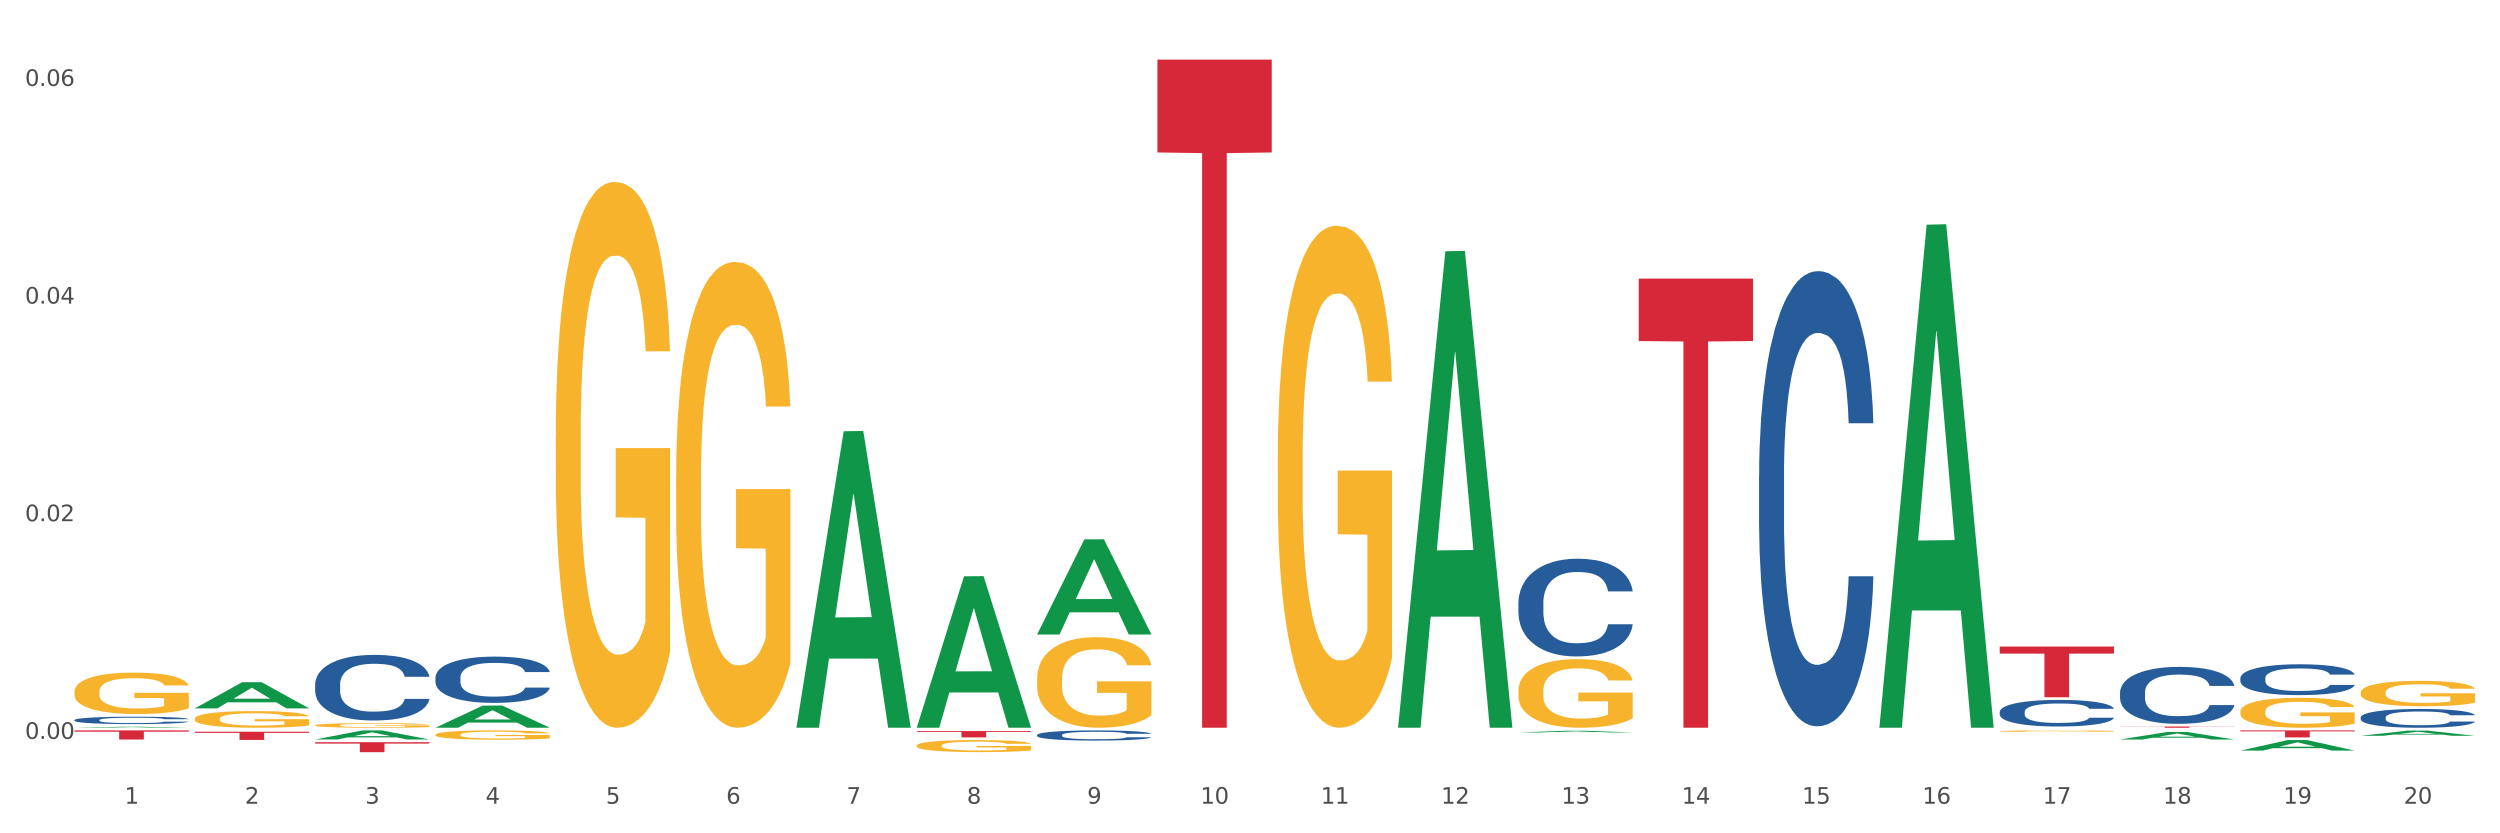 <?xml version="1.0" encoding="utf-8" standalone="no"?>
<!DOCTYPE svg PUBLIC "-//W3C//DTD SVG 1.1//EN"
  "http://www.w3.org/Graphics/SVG/1.1/DTD/svg11.dtd">
<svg xmlns:xlink="http://www.w3.org/1999/xlink" width="1080pt" height="360pt" viewBox="0 0 1080 360" xmlns="http://www.w3.org/2000/svg" version="1.1">
 <rect x="0" y="0" width="1080" height="360" fill="#333333" stroke="none"/>
 <defs>
  <style type="text/css">*{stroke-linejoin: round; stroke-linecap: butt}</style>
 </defs>
 <g id="figure_1">
  <g id="patch_1">
   <path d="M 0 360 
L 1080 360 
L 1080 0 
L 0 0 
z
" style="fill: #ffffff; stroke: #ffffff; stroke-linejoin: miter"/>
  </g>
  <g id="axes_1">
   <g id="matplotlib.axis_1">
    <g id="xtick_1">
     <g id="text_1">
      <!-- 1 -->
      <g style="fill: #4d4d4d" transform="translate(53.812 347.204) scale(0.096 -0.096)">
       <defs>
        <path id="DejaVuSans-31" d="M 794 531 
L 1825 531 
L 1825 4091 
L 703 3866 
L 703 4441 
L 1819 4666 
L 2450 4666 
L 2450 531 
L 3481 531 
L 3481 0 
L 794 0 
L 794 531 
z
" transform="scale(0.016)"/>
       </defs>
       <use xlink:href="#DejaVuSans-31"/>
      </g>
     </g>
    </g>
    <g id="xtick_2">
     <g id="text_2">
      <!-- 2 -->
      <g style="fill: #4d4d4d" transform="translate(105.793 347.204) scale(0.096 -0.096)">
       <defs>
        <path id="DejaVuSans-32" d="M 1228 531 
L 3431 531 
L 3431 0 
L 469 0 
L 469 531 
Q 828 903 1448 1529 
Q 2069 2156 2228 2338 
Q 2531 2678 2651 2914 
Q 2772 3150 2772 3378 
Q 2772 3750 2511 3984 
Q 2250 4219 1831 4219 
Q 1534 4219 1204 4116 
Q 875 4013 500 3803 
L 500 4441 
Q 881 4594 1212 4672 
Q 1544 4750 1819 4750 
Q 2544 4750 2975 4387 
Q 3406 4025 3406 3419 
Q 3406 3131 3298 2873 
Q 3191 2616 2906 2266 
Q 2828 2175 2409 1742 
Q 1991 1309 1228 531 
z
" transform="scale(0.016)"/>
       </defs>
       <use xlink:href="#DejaVuSans-32"/>
      </g>
     </g>
    </g>
    <g id="xtick_3">
     <g id="text_3">
      <!-- 3 -->
      <g style="fill: #4d4d4d" transform="translate(157.774 347.204) scale(0.096 -0.096)">
       <defs>
        <path id="DejaVuSans-33" d="M 2597 2516 
Q 3050 2419 3304 2112 
Q 3559 1806 3559 1356 
Q 3559 666 3084 287 
Q 2609 -91 1734 -91 
Q 1441 -91 1130 -33 
Q 819 25 488 141 
L 488 750 
Q 750 597 1062 519 
Q 1375 441 1716 441 
Q 2309 441 2620 675 
Q 2931 909 2931 1356 
Q 2931 1769 2642 2001 
Q 2353 2234 1838 2234 
L 1294 2234 
L 1294 2753 
L 1863 2753 
Q 2328 2753 2575 2939 
Q 2822 3125 2822 3475 
Q 2822 3834 2567 4026 
Q 2313 4219 1838 4219 
Q 1578 4219 1281 4162 
Q 984 4106 628 3988 
L 628 4550 
Q 988 4650 1302 4700 
Q 1616 4750 1894 4750 
Q 2613 4750 3031 4423 
Q 3450 4097 3450 3541 
Q 3450 3153 3228 2886 
Q 3006 2619 2597 2516 
z
" transform="scale(0.016)"/>
       </defs>
       <use xlink:href="#DejaVuSans-33"/>
      </g>
     </g>
    </g>
    <g id="xtick_4">
     <g id="text_4">
      <!-- 4 -->
      <g style="fill: #4d4d4d" transform="translate(209.756 347.204) scale(0.096 -0.096)">
       <defs>
        <path id="DejaVuSans-34" d="M 2419 4116 
L 825 1625 
L 2419 1625 
L 2419 4116 
z
M 2253 4666 
L 3047 4666 
L 3047 1625 
L 3713 1625 
L 3713 1100 
L 3047 1100 
L 3047 0 
L 2419 0 
L 2419 1100 
L 313 1100 
L 313 1709 
L 2253 4666 
z
" transform="scale(0.016)"/>
       </defs>
       <use xlink:href="#DejaVuSans-34"/>
      </g>
     </g>
    </g>
    <g id="xtick_5">
     <g id="text_5">
      <!-- 5 -->
      <g style="fill: #4d4d4d" transform="translate(261.737 347.204) scale(0.096 -0.096)">
       <defs>
        <path id="DejaVuSans-35" d="M 691 4666 
L 3169 4666 
L 3169 4134 
L 1269 4134 
L 1269 2991 
Q 1406 3038 1543 3061 
Q 1681 3084 1819 3084 
Q 2600 3084 3056 2656 
Q 3513 2228 3513 1497 
Q 3513 744 3044 326 
Q 2575 -91 1722 -91 
Q 1428 -91 1123 -41 
Q 819 9 494 109 
L 494 744 
Q 775 591 1075 516 
Q 1375 441 1709 441 
Q 2250 441 2565 725 
Q 2881 1009 2881 1497 
Q 2881 1984 2565 2268 
Q 2250 2553 1709 2553 
Q 1456 2553 1204 2497 
Q 953 2441 691 2322 
L 691 4666 
z
" transform="scale(0.016)"/>
       </defs>
       <use xlink:href="#DejaVuSans-35"/>
      </g>
     </g>
    </g>
    <g id="xtick_6">
     <g id="text_6">
      <!-- 6 -->
      <g style="fill: #4d4d4d" transform="translate(313.718 347.204) scale(0.096 -0.096)">
       <defs>
        <path id="DejaVuSans-36" d="M 2113 2584 
Q 1688 2584 1439 2293 
Q 1191 2003 1191 1497 
Q 1191 994 1439 701 
Q 1688 409 2113 409 
Q 2538 409 2786 701 
Q 3034 994 3034 1497 
Q 3034 2003 2786 2293 
Q 2538 2584 2113 2584 
z
M 3366 4563 
L 3366 3988 
Q 3128 4100 2886 4159 
Q 2644 4219 2406 4219 
Q 1781 4219 1451 3797 
Q 1122 3375 1075 2522 
Q 1259 2794 1537 2939 
Q 1816 3084 2150 3084 
Q 2853 3084 3261 2657 
Q 3669 2231 3669 1497 
Q 3669 778 3244 343 
Q 2819 -91 2113 -91 
Q 1303 -91 875 529 
Q 447 1150 447 2328 
Q 447 3434 972 4092 
Q 1497 4750 2381 4750 
Q 2619 4750 2861 4703 
Q 3103 4656 3366 4563 
z
" transform="scale(0.016)"/>
       </defs>
       <use xlink:href="#DejaVuSans-36"/>
      </g>
     </g>
    </g>
    <g id="xtick_7">
     <g id="text_7">
      <!-- 7 -->
      <g style="fill: #4d4d4d" transform="translate(365.699 347.204) scale(0.096 -0.096)">
       <defs>
        <path id="DejaVuSans-37" d="M 525 4666 
L 3525 4666 
L 3525 4397 
L 1831 0 
L 1172 0 
L 2766 4134 
L 525 4134 
L 525 4666 
z
" transform="scale(0.016)"/>
       </defs>
       <use xlink:href="#DejaVuSans-37"/>
      </g>
     </g>
    </g>
    <g id="xtick_8">
     <g id="text_8">
      <!-- 8 -->
      <g style="fill: #4d4d4d" transform="translate(417.68 347.204) scale(0.096 -0.096)">
       <defs>
        <path id="DejaVuSans-38" d="M 2034 2216 
Q 1584 2216 1326 1975 
Q 1069 1734 1069 1313 
Q 1069 891 1326 650 
Q 1584 409 2034 409 
Q 2484 409 2743 651 
Q 3003 894 3003 1313 
Q 3003 1734 2745 1975 
Q 2488 2216 2034 2216 
z
M 1403 2484 
Q 997 2584 770 2862 
Q 544 3141 544 3541 
Q 544 4100 942 4425 
Q 1341 4750 2034 4750 
Q 2731 4750 3128 4425 
Q 3525 4100 3525 3541 
Q 3525 3141 3298 2862 
Q 3072 2584 2669 2484 
Q 3125 2378 3379 2068 
Q 3634 1759 3634 1313 
Q 3634 634 3220 271 
Q 2806 -91 2034 -91 
Q 1263 -91 848 271 
Q 434 634 434 1313 
Q 434 1759 690 2068 
Q 947 2378 1403 2484 
z
M 1172 3481 
Q 1172 3119 1398 2916 
Q 1625 2713 2034 2713 
Q 2441 2713 2670 2916 
Q 2900 3119 2900 3481 
Q 2900 3844 2670 4047 
Q 2441 4250 2034 4250 
Q 1625 4250 1398 4047 
Q 1172 3844 1172 3481 
z
" transform="scale(0.016)"/>
       </defs>
       <use xlink:href="#DejaVuSans-38"/>
      </g>
     </g>
    </g>
    <g id="xtick_9">
     <g id="text_9">
      <!-- 9 -->
      <g style="fill: #4d4d4d" transform="translate(469.662 347.204) scale(0.096 -0.096)">
       <defs>
        <path id="DejaVuSans-39" d="M 703 97 
L 703 672 
Q 941 559 1184 500 
Q 1428 441 1663 441 
Q 2288 441 2617 861 
Q 2947 1281 2994 2138 
Q 2813 1869 2534 1725 
Q 2256 1581 1919 1581 
Q 1219 1581 811 2004 
Q 403 2428 403 3163 
Q 403 3881 828 4315 
Q 1253 4750 1959 4750 
Q 2769 4750 3195 4129 
Q 3622 3509 3622 2328 
Q 3622 1225 3098 567 
Q 2575 -91 1691 -91 
Q 1453 -91 1209 -44 
Q 966 3 703 97 
z
M 1959 2075 
Q 2384 2075 2632 2365 
Q 2881 2656 2881 3163 
Q 2881 3666 2632 3958 
Q 2384 4250 1959 4250 
Q 1534 4250 1286 3958 
Q 1038 3666 1038 3163 
Q 1038 2656 1286 2365 
Q 1534 2075 1959 2075 
z
" transform="scale(0.016)"/>
       </defs>
       <use xlink:href="#DejaVuSans-39"/>
      </g>
     </g>
    </g>
    <g id="xtick_10">
     <g id="text_10">
      <!-- 10 -->
      <g style="fill: #4d4d4d" transform="translate(518.589 347.204) scale(0.096 -0.096)">
       <defs>
        <path id="DejaVuSans-30" d="M 2034 4250 
Q 1547 4250 1301 3770 
Q 1056 3291 1056 2328 
Q 1056 1369 1301 889 
Q 1547 409 2034 409 
Q 2525 409 2770 889 
Q 3016 1369 3016 2328 
Q 3016 3291 2770 3770 
Q 2525 4250 2034 4250 
z
M 2034 4750 
Q 2819 4750 3233 4129 
Q 3647 3509 3647 2328 
Q 3647 1150 3233 529 
Q 2819 -91 2034 -91 
Q 1250 -91 836 529 
Q 422 1150 422 2328 
Q 422 3509 836 4129 
Q 1250 4750 2034 4750 
z
" transform="scale(0.016)"/>
       </defs>
       <use xlink:href="#DejaVuSans-31"/>
       <use xlink:href="#DejaVuSans-30" transform="translate(63.623 0)"/>
      </g>
     </g>
    </g>
    <g id="xtick_11">
     <g id="text_11">
      <!-- 11 -->
      <g style="fill: #4d4d4d" transform="translate(570.57 347.204) scale(0.096 -0.096)">
       <use xlink:href="#DejaVuSans-31"/>
       <use xlink:href="#DejaVuSans-31" transform="translate(63.623 0)"/>
      </g>
     </g>
    </g>
    <g id="xtick_12">
     <g id="text_12">
      <!-- 12 -->
      <g style="fill: #4d4d4d" transform="translate(622.551 347.204) scale(0.096 -0.096)">
       <use xlink:href="#DejaVuSans-31"/>
       <use xlink:href="#DejaVuSans-32" transform="translate(63.623 0)"/>
      </g>
     </g>
    </g>
    <g id="xtick_13">
     <g id="text_13">
      <!-- 13 -->
      <g style="fill: #4d4d4d" transform="translate(674.533 347.204) scale(0.096 -0.096)">
       <use xlink:href="#DejaVuSans-31"/>
       <use xlink:href="#DejaVuSans-33" transform="translate(63.623 0)"/>
      </g>
     </g>
    </g>
    <g id="xtick_14">
     <g id="text_14">
      <!-- 14 -->
      <g style="fill: #4d4d4d" transform="translate(726.514 347.204) scale(0.096 -0.096)">
       <use xlink:href="#DejaVuSans-31"/>
       <use xlink:href="#DejaVuSans-34" transform="translate(63.623 0)"/>
      </g>
     </g>
    </g>
    <g id="xtick_15">
     <g id="text_15">
      <!-- 15 -->
      <g style="fill: #4d4d4d" transform="translate(778.495 347.204) scale(0.096 -0.096)">
       <use xlink:href="#DejaVuSans-31"/>
       <use xlink:href="#DejaVuSans-35" transform="translate(63.623 0)"/>
      </g>
     </g>
    </g>
    <g id="xtick_16">
     <g id="text_16">
      <!-- 16 -->
      <g style="fill: #4d4d4d" transform="translate(830.476 347.204) scale(0.096 -0.096)">
       <use xlink:href="#DejaVuSans-31"/>
       <use xlink:href="#DejaVuSans-36" transform="translate(63.623 0)"/>
      </g>
     </g>
    </g>
    <g id="xtick_17">
     <g id="text_17">
      <!-- 17 -->
      <g style="fill: #4d4d4d" transform="translate(882.457 347.204) scale(0.096 -0.096)">
       <use xlink:href="#DejaVuSans-31"/>
       <use xlink:href="#DejaVuSans-37" transform="translate(63.623 0)"/>
      </g>
     </g>
    </g>
    <g id="xtick_18">
     <g id="text_18">
      <!-- 18 -->
      <g style="fill: #4d4d4d" transform="translate(934.439 347.204) scale(0.096 -0.096)">
       <use xlink:href="#DejaVuSans-31"/>
       <use xlink:href="#DejaVuSans-38" transform="translate(63.623 0)"/>
      </g>
     </g>
    </g>
    <g id="xtick_19">
     <g id="text_19">
      <!-- 19 -->
      <g style="fill: #4d4d4d" transform="translate(986.42 347.204) scale(0.096 -0.096)">
       <use xlink:href="#DejaVuSans-31"/>
       <use xlink:href="#DejaVuSans-39" transform="translate(63.623 0)"/>
      </g>
     </g>
    </g>
    <g id="xtick_20">
     <g id="text_20">
      <!-- 20 -->
      <g style="fill: #4d4d4d" transform="translate(1038.401 347.204) scale(0.096 -0.096)">
       <use xlink:href="#DejaVuSans-32"/>
       <use xlink:href="#DejaVuSans-30" transform="translate(63.623 0)"/>
      </g>
     </g>
    </g>
    <g id="xtick_21"/>
    <g id="xtick_22"/>
    <g id="xtick_23"/>
    <g id="xtick_24"/>
    <g id="xtick_25"/>
    <g id="xtick_26"/>
    <g id="xtick_27"/>
    <g id="xtick_28"/>
    <g id="xtick_29"/>
    <g id="xtick_30"/>
    <g id="xtick_31"/>
    <g id="xtick_32"/>
    <g id="xtick_33"/>
    <g id="xtick_34"/>
    <g id="xtick_35"/>
    <g id="xtick_36"/>
    <g id="xtick_37"/>
    <g id="xtick_38"/>
    <g id="xtick_39"/>
   </g>
   <g id="matplotlib.axis_2">
    <g id="ytick_1">
     <g id="text_21">
      <!-- 0.00 -->
      <g style="fill: #4d4d4d" transform="translate(10.8 319.192) scale(0.096 -0.096)">
       <defs>
        <path id="DejaVuSans-2e" d="M 684 794 
L 1344 794 
L 1344 0 
L 684 0 
L 684 794 
z
" transform="scale(0.016)"/>
       </defs>
       <use xlink:href="#DejaVuSans-30"/>
       <use xlink:href="#DejaVuSans-2e" transform="translate(63.623 0)"/>
       <use xlink:href="#DejaVuSans-30" transform="translate(95.41 0)"/>
       <use xlink:href="#DejaVuSans-30" transform="translate(159.033 0)"/>
      </g>
     </g>
    </g>
    <g id="ytick_2">
     <g id="text_22">
      <!-- 0.02 -->
      <g style="fill: #4d4d4d" transform="translate(10.8 225.171) scale(0.096 -0.096)">
       <use xlink:href="#DejaVuSans-30"/>
       <use xlink:href="#DejaVuSans-2e" transform="translate(63.623 0)"/>
       <use xlink:href="#DejaVuSans-30" transform="translate(95.41 0)"/>
       <use xlink:href="#DejaVuSans-32" transform="translate(159.033 0)"/>
      </g>
     </g>
    </g>
    <g id="ytick_3">
     <g id="text_23">
      <!-- 0.04 -->
      <g style="fill: #4d4d4d" transform="translate(10.8 131.151) scale(0.096 -0.096)">
       <use xlink:href="#DejaVuSans-30"/>
       <use xlink:href="#DejaVuSans-2e" transform="translate(63.623 0)"/>
       <use xlink:href="#DejaVuSans-30" transform="translate(95.41 0)"/>
       <use xlink:href="#DejaVuSans-34" transform="translate(159.033 0)"/>
      </g>
     </g>
    </g>
    <g id="ytick_4">
     <g id="text_24">
      <!-- 0.06 -->
      <g style="fill: #4d4d4d" transform="translate(10.8 37.13) scale(0.096 -0.096)">
       <use xlink:href="#DejaVuSans-30"/>
       <use xlink:href="#DejaVuSans-2e" transform="translate(63.623 0)"/>
       <use xlink:href="#DejaVuSans-30" transform="translate(95.41 0)"/>
       <use xlink:href="#DejaVuSans-36" transform="translate(159.033 0)"/>
      </g>
     </g>
    </g>
    <g id="ytick_5"/>
    <g id="ytick_6"/>
    <g id="ytick_7"/>
   </g>
   <g id="PolyCollection_1">
    <path d="M 32.175 314.385 
L 32.226 314.384 
L 52.59 313.963 
L 61.041 313.962 
L 81.557 314.386 
L 71.783 314.386 
L 67.353 314.287 
L 46.328 314.287 
L 46.175 314.289 
L 41.899 314.386 
L 32.175 314.386 
L 32.175 314.385 
L 48.975 314.228 
L 64.706 314.228 
L 56.917 314.052 
L 56.815 314.052 
L 56.713 314.053 
L 48.924 314.228 
L 48.975 314.228 
L 32.175 314.385 
z
" clip-path="url(#p2a6711fcc4)" style="fill: #109648"/>
    <path d="M 863.874 279.31 
L 913.256 279.31 
L 913.256 282.353 
L 893.831 282.373 
L 893.831 301.206 
L 883.182 301.206 
L 883.182 282.373 
L 863.874 282.353 
L 863.874 279.331 
L 863.874 279.31 
z
" clip-path="url(#p2a6711fcc4)" style="fill: #d62839"/>
    <path d="M 707.931 120.369 
L 757.313 120.369 
L 757.313 147.331 
L 737.888 147.513 
L 737.888 314.386 
L 727.239 314.386 
L 727.239 147.513 
L 707.931 147.331 
L 707.931 120.551 
L 707.931 120.369 
z
" clip-path="url(#p2a6711fcc4)" style="fill: #d62839"/>
    <path d="M 500.006 25.759 
L 549.388 25.759 
L 549.388 65.869 
L 529.963 66.14 
L 529.963 314.386 
L 519.314 314.386 
L 519.314 66.14 
L 500.006 65.869 
L 500.006 26.031 
L 500.006 25.759 
z
" clip-path="url(#p2a6711fcc4)" style="fill: #d62839"/>
    <path d="M 396.043 315.828 
L 445.426 315.828 
L 445.426 316.205 
L 426 316.208 
L 426 318.543 
L 415.352 318.543 
L 415.352 316.208 
L 396.043 316.205 
L 396.043 315.83 
L 396.043 315.828 
z
" clip-path="url(#p2a6711fcc4)" style="fill: #d62839"/>
    <path d="M 136.137 320.618 
L 185.52 320.618 
L 185.52 321.22 
L 166.094 321.224 
L 166.094 324.95 
L 155.446 324.95 
L 155.446 321.224 
L 136.137 321.22 
L 136.137 320.622 
L 136.137 320.618 
z
" clip-path="url(#p2a6711fcc4)" style="fill: #d62839"/>
    <path d="M 84.156 316.112 
L 133.538 316.112 
L 133.538 316.603 
L 114.113 316.606 
L 114.113 319.644 
L 103.464 319.644 
L 103.464 316.606 
L 84.156 316.603 
L 84.156 316.115 
L 84.156 316.112 
z
" clip-path="url(#p2a6711fcc4)" style="fill: #d62839"/>
    <path d="M 32.175 315.545 
L 81.557 315.545 
L 81.557 316.093 
L 62.132 316.097 
L 62.132 319.492 
L 51.483 319.492 
L 51.483 316.097 
L 32.175 316.093 
L 32.175 315.548 
L 32.175 315.545 
z
" clip-path="url(#p2a6711fcc4)" style="fill: #d62839"/>
    <path d="M 136.137 295.647 
L 136.196 295.621 
L 136.196 294.896 
L 136.371 293.912 
L 137.013 292.1 
L 137.83 290.728 
L 139.231 289.122 
L 139.99 288.449 
L 140.982 287.699 
L 143.025 286.482 
L 145.36 285.446 
L 146.994 284.877 
L 148.22 284.514 
L 150.964 283.867 
L 152.54 283.582 
L 154.174 283.349 
L 155.575 283.194 
L 157.91 283.013 
L 159.778 282.935 
L 161.938 282.909 
L 163.747 282.935 
L 166.14 283.038 
L 169.643 283.349 
L 170.985 283.53 
L 172.795 283.841 
L 174.662 284.255 
L 176.18 284.67 
L 177.931 285.265 
L 179.741 286.042 
L 181.492 287.025 
L 182.718 287.932 
L 183.71 288.889 
L 184.586 290.054 
L 185.228 291.323 
L 185.52 292.385 
L 174.838 292.385 
L 174.546 291.427 
L 173.962 290.391 
L 173.378 289.692 
L 172.736 289.122 
L 171.744 288.475 
L 170.868 288.061 
L 169.409 287.569 
L 168.067 287.258 
L 166.957 287.077 
L 165.615 286.922 
L 162.755 286.767 
L 160.712 286.767 
L 159.428 286.818 
L 157.852 286.948 
L 156.509 287.129 
L 154.933 287.44 
L 153.707 287.776 
L 152.481 288.216 
L 151.781 288.527 
L 150.73 289.097 
L 150.03 289.563 
L 149.096 290.365 
L 148.57 290.935 
L 147.637 292.41 
L 147.228 293.498 
L 147.053 294.249 
L 146.936 295.077 
L 146.936 299.116 
L 147.286 300.928 
L 147.578 301.705 
L 148.045 302.585 
L 148.921 303.724 
L 150.205 304.837 
L 151.547 305.64 
L 152.656 306.132 
L 153.707 306.494 
L 154.758 306.779 
L 156.042 307.038 
L 157.093 307.193 
L 158.669 307.348 
L 160.537 307.426 
L 161.996 307.426 
L 164.973 307.297 
L 166.315 307.167 
L 167.6 306.986 
L 169 306.701 
L 170.11 306.391 
L 170.752 306.158 
L 171.802 305.666 
L 172.619 305.148 
L 173.32 304.552 
L 173.787 304.035 
L 174.312 303.258 
L 174.721 302.378 
L 174.838 301.912 
L 185.52 301.912 
L 185.286 302.844 
L 184.877 303.75 
L 184.06 304.967 
L 183.418 305.666 
L 182.426 306.52 
L 181.375 307.245 
L 179.916 308.047 
L 178.573 308.643 
L 177.172 309.161 
L 175.655 309.627 
L 172.911 310.274 
L 171.919 310.455 
L 169.818 310.766 
L 168.183 310.947 
L 165.79 311.128 
L 163.338 311.232 
L 160.77 311.258 
L 158.494 311.206 
L 155.984 311.051 
L 154.408 310.895 
L 152.656 310.662 
L 150.613 310.3 
L 148.687 309.86 
L 146.878 309.342 
L 145.185 308.746 
L 143.609 308.073 
L 141.566 306.96 
L 140.048 305.873 
L 138.939 304.863 
L 138.18 304.009 
L 137.422 302.921 
L 137.013 302.171 
L 136.371 300.358 
L 136.137 298.676 
L 136.137 295.647 
z
" clip-path="url(#p2a6711fcc4)" style="fill: #255c99"/>
    <path d="M 1019.818 299.203 
L 1019.876 299.193 
L 1019.876 298.832 
L 1019.993 298.521 
L 1020.576 297.769 
L 1021.45 297.147 
L 1022.092 296.816 
L 1022.733 296.545 
L 1023.491 296.274 
L 1024.424 295.994 
L 1026.115 295.583 
L 1027.164 295.372 
L 1028.447 295.151 
L 1030.779 294.83 
L 1032.469 294.65 
L 1034.219 294.499 
L 1037.075 294.319 
L 1038.941 294.239 
L 1040.923 294.179 
L 1043.314 294.138 
L 1045.121 294.128 
L 1049.086 294.159 
L 1052.467 294.249 
L 1054.1 294.319 
L 1056.199 294.439 
L 1057.306 294.52 
L 1059.114 294.68 
L 1060.979 294.891 
L 1062.262 295.071 
L 1064.186 295.412 
L 1065.644 295.753 
L 1066.985 296.174 
L 1067.684 296.465 
L 1068.209 296.736 
L 1068.675 297.047 
L 1069.142 297.538 
L 1058.647 297.538 
L 1058.239 297.187 
L 1057.598 296.856 
L 1056.665 296.535 
L 1055.849 296.335 
L 1054.449 296.084 
L 1053.167 295.924 
L 1051.826 295.803 
L 1050.193 295.703 
L 1048.911 295.653 
L 1047.103 295.613 
L 1043.547 295.623 
L 1041.157 295.703 
L 1039.524 295.803 
L 1038.475 295.893 
L 1037.542 295.994 
L 1036.492 296.134 
L 1035.268 296.345 
L 1034.393 296.535 
L 1033.519 296.776 
L 1032.819 297.017 
L 1032.178 297.297 
L 1031.653 297.598 
L 1031.245 297.909 
L 1030.895 298.29 
L 1030.604 298.922 
L 1030.604 300.296 
L 1030.72 300.607 
L 1031.012 301.018 
L 1031.362 301.329 
L 1031.945 301.7 
L 1032.469 301.951 
L 1033.461 302.312 
L 1034.568 302.612 
L 1035.443 302.803 
L 1036.317 302.963 
L 1037.833 303.184 
L 1039.524 303.365 
L 1040.982 303.475 
L 1042.964 303.575 
L 1044.305 303.615 
L 1045.471 303.635 
L 1048.328 303.635 
L 1050.368 303.605 
L 1052.642 303.535 
L 1054.391 303.445 
L 1055.849 303.334 
L 1057.481 303.154 
L 1058.531 302.983 
L 1058.531 300.888 
L 1045.704 300.877 
L 1045.704 299.484 
L 1069.2 299.484 
L 1069.2 303.575 
L 1068.209 303.786 
L 1067.101 303.976 
L 1065.935 304.147 
L 1064.186 304.357 
L 1062.087 304.558 
L 1060.221 304.698 
L 1058.239 304.819 
L 1055.907 304.929 
L 1052.875 305.029 
L 1051.01 305.069 
L 1048.678 305.099 
L 1045.937 305.109 
L 1043.547 305.089 
L 1041.215 305.039 
L 1038.766 304.949 
L 1036.376 304.819 
L 1034.568 304.688 
L 1032.761 304.528 
L 1030.837 304.317 
L 1029.321 304.117 
L 1028.155 303.936 
L 1026.872 303.705 
L 1025.473 303.405 
L 1024.424 303.134 
L 1023.491 302.853 
L 1022.5 302.492 
L 1021.8 302.181 
L 1021.101 301.79 
L 1020.692 301.499 
L 1020.226 301.048 
L 1019.876 300.416 
L 1019.818 299.203 
z
" clip-path="url(#p2a6711fcc4)" style="fill: #f7b32b"/>
    <path d="M 967.837 307.428 
L 967.895 307.416 
L 967.895 306.991 
L 968.012 306.625 
L 968.595 305.739 
L 969.469 305.006 
L 970.11 304.617 
L 970.752 304.298 
L 971.51 303.979 
L 972.443 303.648 
L 974.133 303.164 
L 975.183 302.916 
L 976.465 302.656 
L 978.798 302.278 
L 980.488 302.065 
L 982.237 301.888 
L 985.094 301.675 
L 986.96 301.581 
L 988.942 301.51 
L 991.333 301.463 
L 993.14 301.451 
L 997.104 301.486 
L 1000.486 301.593 
L 1002.118 301.675 
L 1004.217 301.817 
L 1005.325 301.911 
L 1007.132 302.101 
L 1008.998 302.349 
L 1010.281 302.561 
L 1012.205 302.963 
L 1013.662 303.364 
L 1015.003 303.861 
L 1015.703 304.203 
L 1016.228 304.522 
L 1016.694 304.888 
L 1017.16 305.467 
L 1006.666 305.467 
L 1006.258 305.054 
L 1005.617 304.664 
L 1004.684 304.286 
L 1003.868 304.05 
L 1002.468 303.754 
L 1001.186 303.565 
L 999.845 303.424 
L 998.212 303.305 
L 996.93 303.246 
L 995.122 303.199 
L 991.566 303.211 
L 989.175 303.305 
L 987.543 303.424 
L 986.493 303.53 
L 985.561 303.648 
L 984.511 303.813 
L 983.287 304.061 
L 982.412 304.286 
L 981.538 304.569 
L 980.838 304.853 
L 980.197 305.184 
L 979.672 305.538 
L 979.264 305.904 
L 978.914 306.353 
L 978.623 307.097 
L 978.623 308.716 
L 978.739 309.082 
L 979.031 309.566 
L 979.381 309.932 
L 979.964 310.369 
L 980.488 310.665 
L 981.479 311.09 
L 982.587 311.444 
L 983.462 311.669 
L 984.336 311.858 
L 985.852 312.118 
L 987.543 312.33 
L 989 312.46 
L 990.983 312.578 
L 992.324 312.626 
L 993.49 312.649 
L 996.347 312.649 
L 998.387 312.614 
L 1000.661 312.531 
L 1002.41 312.425 
L 1003.868 312.295 
L 1005.5 312.082 
L 1006.549 311.881 
L 1006.549 309.413 
L 993.723 309.401 
L 993.723 307.759 
L 1017.219 307.759 
L 1017.219 312.578 
L 1016.228 312.826 
L 1015.12 313.051 
L 1013.954 313.252 
L 1012.205 313.5 
L 1010.106 313.736 
L 1008.24 313.901 
L 1006.258 314.043 
L 1003.926 314.173 
L 1000.894 314.291 
L 999.028 314.338 
L 996.696 314.374 
L 993.956 314.386 
L 991.566 314.362 
L 989.234 314.303 
L 986.785 314.197 
L 984.395 314.043 
L 982.587 313.89 
L 980.78 313.701 
L 978.856 313.452 
L 977.34 313.216 
L 976.174 313.004 
L 974.891 312.732 
L 973.492 312.377 
L 972.443 312.059 
L 971.51 311.728 
L 970.519 311.303 
L 969.819 310.936 
L 969.119 310.476 
L 968.711 310.133 
L 968.245 309.602 
L 967.895 308.857 
L 967.837 307.428 
z
" clip-path="url(#p2a6711fcc4)" style="fill: #f7b32b"/>
    <path d="M 863.874 315.85 
L 863.933 315.849 
L 863.933 315.828 
L 864.049 315.809 
L 864.632 315.764 
L 865.507 315.726 
L 866.148 315.706 
L 866.789 315.69 
L 867.547 315.674 
L 868.48 315.657 
L 870.171 315.632 
L 871.22 315.62 
L 872.503 315.606 
L 874.835 315.587 
L 876.526 315.576 
L 878.275 315.567 
L 881.132 315.556 
L 882.997 315.551 
L 884.98 315.548 
L 887.37 315.545 
L 889.177 315.545 
L 893.142 315.547 
L 896.524 315.552 
L 898.156 315.556 
L 900.255 315.563 
L 901.363 315.568 
L 903.17 315.578 
L 905.036 315.591 
L 906.318 315.601 
L 908.242 315.622 
L 909.7 315.643 
L 911.041 315.668 
L 911.741 315.685 
L 912.265 315.702 
L 912.732 315.72 
L 913.198 315.75 
L 902.704 315.75 
L 902.296 315.729 
L 901.654 315.709 
L 900.721 315.69 
L 899.905 315.678 
L 898.506 315.662 
L 897.223 315.653 
L 895.882 315.646 
L 894.25 315.64 
L 892.967 315.636 
L 891.16 315.634 
L 887.603 315.635 
L 885.213 315.64 
L 883.58 315.646 
L 882.531 315.651 
L 881.598 315.657 
L 880.549 315.665 
L 879.324 315.678 
L 878.45 315.69 
L 877.575 315.704 
L 876.876 315.719 
L 876.234 315.735 
L 875.71 315.754 
L 875.302 315.772 
L 874.952 315.795 
L 874.66 315.833 
L 874.66 315.916 
L 874.777 315.935 
L 875.068 315.959 
L 875.418 315.978 
L 876.001 316 
L 876.526 316.015 
L 877.517 316.037 
L 878.625 316.055 
L 879.499 316.067 
L 880.374 316.076 
L 881.89 316.09 
L 883.58 316.1 
L 885.038 316.107 
L 887.02 316.113 
L 888.361 316.116 
L 889.527 316.117 
L 892.384 316.117 
L 894.425 316.115 
L 896.699 316.111 
L 898.448 316.105 
L 899.905 316.099 
L 901.538 316.088 
L 902.587 316.077 
L 902.587 315.951 
L 889.761 315.951 
L 889.761 315.867 
L 913.256 315.867 
L 913.256 316.113 
L 912.265 316.126 
L 911.158 316.137 
L 909.991 316.147 
L 908.242 316.16 
L 906.143 316.172 
L 904.278 316.181 
L 902.296 316.188 
L 899.963 316.195 
L 896.932 316.201 
L 895.066 316.203 
L 892.734 316.205 
L 889.994 316.205 
L 887.603 316.204 
L 885.271 316.201 
L 882.823 316.196 
L 880.432 316.188 
L 878.625 316.18 
L 876.817 316.17 
L 874.893 316.158 
L 873.378 316.146 
L 872.211 316.135 
L 870.929 316.121 
L 869.53 316.103 
L 868.48 316.087 
L 867.547 316.07 
L 866.556 316.048 
L 865.857 316.029 
L 865.157 316.006 
L 864.749 315.988 
L 864.282 315.961 
L 863.933 315.923 
L 863.874 315.85 
z
" clip-path="url(#p2a6711fcc4)" style="fill: #f7b32b"/>
    <path d="M 655.949 298.443 
L 656.008 298.416 
L 656.008 297.442 
L 656.124 296.603 
L 656.707 294.573 
L 657.582 292.895 
L 658.223 292.001 
L 658.865 291.271 
L 659.622 290.54 
L 660.555 289.782 
L 662.246 288.672 
L 663.296 288.104 
L 664.578 287.508 
L 666.91 286.642 
L 668.601 286.155 
L 670.35 285.749 
L 673.207 285.262 
L 675.073 285.045 
L 677.055 284.883 
L 679.445 284.775 
L 681.253 284.748 
L 685.217 284.829 
L 688.599 285.072 
L 690.231 285.262 
L 692.33 285.587 
L 693.438 285.803 
L 695.245 286.236 
L 697.111 286.805 
L 698.394 287.292 
L 700.318 288.212 
L 701.775 289.132 
L 703.116 290.269 
L 703.816 291.054 
L 704.34 291.785 
L 704.807 292.624 
L 705.273 293.95 
L 694.779 293.95 
L 694.371 293.003 
L 693.729 292.11 
L 692.797 291.244 
L 691.98 290.702 
L 690.581 290.026 
L 689.298 289.593 
L 687.957 289.268 
L 686.325 288.997 
L 685.042 288.862 
L 683.235 288.753 
L 679.679 288.781 
L 677.288 288.997 
L 675.656 289.268 
L 674.606 289.511 
L 673.673 289.782 
L 672.624 290.161 
L 671.4 290.729 
L 670.525 291.244 
L 669.651 291.893 
L 668.951 292.543 
L 668.31 293.301 
L 667.785 294.113 
L 667.377 294.952 
L 667.027 295.98 
L 666.735 297.685 
L 666.735 301.394 
L 666.852 302.233 
L 667.143 303.342 
L 667.493 304.182 
L 668.076 305.183 
L 668.601 305.86 
L 669.592 306.834 
L 670.7 307.646 
L 671.574 308.16 
L 672.449 308.593 
L 673.965 309.189 
L 675.656 309.676 
L 677.113 309.974 
L 679.095 310.244 
L 680.436 310.353 
L 681.602 310.407 
L 684.459 310.407 
L 686.5 310.326 
L 688.774 310.136 
L 690.523 309.893 
L 691.98 309.595 
L 693.613 309.108 
L 694.662 308.648 
L 694.662 302.991 
L 681.836 302.964 
L 681.836 299.201 
L 705.332 299.201 
L 705.332 310.244 
L 704.34 310.813 
L 703.233 311.327 
L 702.067 311.787 
L 700.318 312.356 
L 698.219 312.897 
L 696.353 313.276 
L 694.371 313.601 
L 692.039 313.898 
L 689.007 314.169 
L 687.141 314.277 
L 684.809 314.359 
L 682.069 314.386 
L 679.679 314.332 
L 677.346 314.196 
L 674.898 313.953 
L 672.507 313.601 
L 670.7 313.249 
L 668.893 312.816 
L 666.969 312.247 
L 665.453 311.706 
L 664.287 311.219 
L 663.004 310.596 
L 661.605 309.784 
L 660.555 309.054 
L 659.622 308.296 
L 658.631 307.321 
L 657.932 306.482 
L 657.232 305.427 
L 656.824 304.642 
L 656.358 303.424 
L 656.008 301.718 
L 655.949 298.443 
z
" clip-path="url(#p2a6711fcc4)" style="fill: #f7b32b"/>
    <path d="M 551.987 197.72 
L 552.045 197.522 
L 552.045 190.392 
L 552.162 184.251 
L 552.745 169.396 
L 553.619 157.115 
L 554.261 150.579 
L 554.902 145.231 
L 555.66 139.883 
L 556.593 134.337 
L 558.284 126.216 
L 559.333 122.056 
L 560.616 117.699 
L 562.948 111.36 
L 564.639 107.795 
L 566.388 104.824 
L 569.245 101.259 
L 571.11 99.674 
L 573.093 98.486 
L 575.483 97.693 
L 577.29 97.495 
L 581.255 98.089 
L 584.636 99.872 
L 586.269 101.259 
L 588.368 103.635 
L 589.475 105.22 
L 591.283 108.389 
L 593.149 112.549 
L 594.431 116.114 
L 596.355 122.849 
L 597.813 129.583 
L 599.154 137.902 
L 599.853 143.646 
L 600.378 148.994 
L 600.844 155.135 
L 601.311 164.84 
L 590.816 164.84 
L 590.408 157.908 
L 589.767 151.371 
L 588.834 145.033 
L 588.018 141.071 
L 586.619 136.119 
L 585.336 132.95 
L 583.995 130.573 
L 582.363 128.593 
L 581.08 127.602 
L 579.273 126.81 
L 575.716 127.008 
L 573.326 128.593 
L 571.693 130.573 
L 570.644 132.356 
L 569.711 134.337 
L 568.662 137.11 
L 567.437 141.269 
L 566.563 145.033 
L 565.688 149.787 
L 564.988 154.54 
L 564.347 160.086 
L 563.822 166.029 
L 563.414 172.169 
L 563.064 179.696 
L 562.773 192.174 
L 562.773 219.31 
L 562.89 225.451 
L 563.181 233.572 
L 563.531 239.712 
L 564.114 247.041 
L 564.639 251.992 
L 565.63 259.123 
L 566.738 265.065 
L 567.612 268.829 
L 568.487 271.998 
L 570.002 276.356 
L 571.693 279.921 
L 573.151 282.1 
L 575.133 284.08 
L 576.474 284.873 
L 577.64 285.269 
L 580.497 285.269 
L 582.537 284.675 
L 584.811 283.288 
L 586.56 281.505 
L 588.018 279.327 
L 589.65 275.761 
L 590.7 272.394 
L 590.7 230.997 
L 577.873 230.799 
L 577.873 203.266 
L 601.369 203.266 
L 601.369 284.08 
L 600.378 288.24 
L 599.27 292.003 
L 598.104 295.371 
L 596.355 299.53 
L 594.256 303.492 
L 592.391 306.265 
L 590.408 308.642 
L 588.076 310.82 
L 585.044 312.801 
L 583.179 313.593 
L 580.847 314.188 
L 578.107 314.386 
L 575.716 313.989 
L 573.384 312.999 
L 570.935 311.216 
L 568.545 308.642 
L 566.738 306.067 
L 564.93 302.897 
L 563.006 298.738 
L 561.49 294.776 
L 560.324 291.211 
L 559.042 286.655 
L 557.642 280.713 
L 556.593 275.365 
L 555.66 269.819 
L 554.669 262.688 
L 553.969 256.548 
L 553.27 248.823 
L 552.862 243.079 
L 552.395 234.166 
L 552.045 221.687 
L 551.987 197.72 
z
" clip-path="url(#p2a6711fcc4)" style="fill: #f7b32b"/>
    <path d="M 448.025 293.342 
L 448.083 293.306 
L 448.083 292.02 
L 448.2 290.912 
L 448.783 288.233 
L 449.657 286.018 
L 450.298 284.839 
L 450.94 283.874 
L 451.698 282.909 
L 452.631 281.909 
L 454.321 280.444 
L 455.371 279.694 
L 456.653 278.908 
L 458.985 277.765 
L 460.676 277.121 
L 462.425 276.586 
L 465.282 275.942 
L 467.148 275.657 
L 469.13 275.442 
L 471.52 275.299 
L 473.328 275.264 
L 477.292 275.371 
L 480.674 275.692 
L 482.306 275.942 
L 484.405 276.371 
L 485.513 276.657 
L 487.32 277.229 
L 489.186 277.979 
L 490.469 278.622 
L 492.393 279.837 
L 493.85 281.052 
L 495.191 282.552 
L 495.891 283.588 
L 496.416 284.553 
L 496.882 285.66 
L 497.348 287.411 
L 486.854 287.411 
L 486.446 286.161 
L 485.805 284.982 
L 484.872 283.838 
L 484.056 283.124 
L 482.656 282.231 
L 481.374 281.659 
L 480.033 281.23 
L 478.4 280.873 
L 477.118 280.694 
L 475.31 280.551 
L 471.754 280.587 
L 469.363 280.873 
L 467.731 281.23 
L 466.681 281.552 
L 465.749 281.909 
L 464.699 282.409 
L 463.475 283.159 
L 462.6 283.838 
L 461.726 284.696 
L 461.026 285.553 
L 460.385 286.554 
L 459.86 287.625 
L 459.452 288.733 
L 459.102 290.091 
L 458.811 292.342 
L 458.811 297.236 
L 458.927 298.344 
L 459.219 299.809 
L 459.569 300.916 
L 460.152 302.238 
L 460.676 303.131 
L 461.667 304.418 
L 462.775 305.489 
L 463.65 306.168 
L 464.524 306.74 
L 466.04 307.526 
L 467.731 308.169 
L 469.188 308.562 
L 471.171 308.919 
L 472.512 309.062 
L 473.678 309.134 
L 476.535 309.134 
L 478.575 309.026 
L 480.849 308.776 
L 482.598 308.455 
L 484.056 308.062 
L 485.688 307.419 
L 486.737 306.811 
L 486.737 299.344 
L 473.911 299.308 
L 473.911 294.342 
L 497.407 294.342 
L 497.407 308.919 
L 496.416 309.67 
L 495.308 310.348 
L 494.142 310.956 
L 492.393 311.706 
L 490.294 312.421 
L 488.428 312.921 
L 486.446 313.35 
L 484.114 313.743 
L 481.082 314.1 
L 479.216 314.243 
L 476.884 314.35 
L 474.144 314.386 
L 471.754 314.314 
L 469.422 314.136 
L 466.973 313.814 
L 464.583 313.35 
L 462.775 312.885 
L 460.968 312.313 
L 459.044 311.563 
L 457.528 310.849 
L 456.362 310.205 
L 455.079 309.384 
L 453.68 308.312 
L 452.631 307.347 
L 451.698 306.347 
L 450.707 305.061 
L 450.007 303.953 
L 449.307 302.56 
L 448.899 301.524 
L 448.433 299.916 
L 448.083 297.665 
L 448.025 293.342 
z
" clip-path="url(#p2a6711fcc4)" style="fill: #f7b32b"/>
    <path d="M 396.043 322.11 
L 396.102 322.105 
L 396.102 321.934 
L 396.218 321.786 
L 396.801 321.429 
L 397.676 321.134 
L 398.317 320.977 
L 398.959 320.849 
L 399.716 320.72 
L 400.649 320.587 
L 402.34 320.392 
L 403.39 320.292 
L 404.672 320.187 
L 407.004 320.035 
L 408.695 319.949 
L 410.444 319.878 
L 413.301 319.792 
L 415.167 319.754 
L 417.149 319.726 
L 419.539 319.707 
L 421.347 319.702 
L 425.311 319.716 
L 428.693 319.759 
L 430.325 319.792 
L 432.424 319.849 
L 433.532 319.887 
L 435.339 319.964 
L 437.205 320.064 
L 438.488 320.149 
L 440.412 320.311 
L 441.869 320.473 
L 443.21 320.673 
L 443.91 320.811 
L 444.434 320.939 
L 444.901 321.087 
L 445.367 321.32 
L 434.873 321.32 
L 434.465 321.153 
L 433.823 320.996 
L 432.891 320.844 
L 432.074 320.749 
L 430.675 320.63 
L 429.392 320.554 
L 428.051 320.497 
L 426.419 320.449 
L 425.136 320.425 
L 423.329 320.406 
L 419.773 320.411 
L 417.382 320.449 
L 415.75 320.497 
L 414.7 320.539 
L 413.767 320.587 
L 412.718 320.654 
L 411.494 320.754 
L 410.619 320.844 
L 409.744 320.958 
L 409.045 321.073 
L 408.404 321.206 
L 407.879 321.349 
L 407.471 321.496 
L 407.121 321.677 
L 406.829 321.977 
L 406.829 322.629 
L 406.946 322.776 
L 407.237 322.971 
L 407.587 323.119 
L 408.17 323.295 
L 408.695 323.414 
L 409.686 323.585 
L 410.794 323.728 
L 411.668 323.819 
L 412.543 323.895 
L 414.059 324 
L 415.75 324.085 
L 417.207 324.138 
L 419.189 324.185 
L 420.53 324.204 
L 421.696 324.214 
L 424.553 324.214 
L 426.594 324.199 
L 428.868 324.166 
L 430.617 324.123 
L 432.074 324.071 
L 433.707 323.985 
L 434.756 323.904 
L 434.756 322.91 
L 421.93 322.905 
L 421.93 322.243 
L 445.426 322.243 
L 445.426 324.185 
L 444.434 324.285 
L 443.327 324.376 
L 442.161 324.456 
L 440.412 324.556 
L 438.313 324.652 
L 436.447 324.718 
L 434.465 324.775 
L 432.133 324.828 
L 429.101 324.875 
L 427.235 324.894 
L 424.903 324.909 
L 422.163 324.913 
L 419.773 324.904 
L 417.44 324.88 
L 414.992 324.837 
L 412.601 324.775 
L 410.794 324.713 
L 408.987 324.637 
L 407.063 324.537 
L 405.547 324.442 
L 404.381 324.356 
L 403.098 324.247 
L 401.699 324.104 
L 400.649 323.976 
L 399.716 323.842 
L 398.725 323.671 
L 398.026 323.524 
L 397.326 323.338 
L 396.918 323.2 
L 396.452 322.986 
L 396.102 322.686 
L 396.043 322.11 
z
" clip-path="url(#p2a6711fcc4)" style="fill: #f7b32b"/>
    <path d="M 292.081 206.135 
L 292.139 205.951 
L 292.139 199.335 
L 292.256 193.637 
L 292.839 179.853 
L 293.713 168.458 
L 294.355 162.393 
L 294.996 157.431 
L 295.754 152.469 
L 296.687 147.323 
L 298.378 139.787 
L 299.427 135.928 
L 300.71 131.885 
L 303.042 126.003 
L 304.733 122.695 
L 306.482 119.938 
L 309.339 116.63 
L 311.204 115.16 
L 313.186 114.057 
L 315.577 113.322 
L 317.384 113.138 
L 321.349 113.69 
L 324.73 115.344 
L 326.363 116.63 
L 328.462 118.836 
L 329.569 120.306 
L 331.377 123.247 
L 333.243 127.106 
L 334.525 130.414 
L 336.449 136.663 
L 337.907 142.912 
L 339.248 150.631 
L 339.947 155.961 
L 340.472 160.923 
L 340.938 166.62 
L 341.405 175.626 
L 330.91 175.626 
L 330.502 169.193 
L 329.861 163.128 
L 328.928 157.247 
L 328.112 153.572 
L 326.713 148.977 
L 325.43 146.036 
L 324.089 143.831 
L 322.457 141.993 
L 321.174 141.074 
L 319.367 140.339 
L 315.81 140.523 
L 313.42 141.993 
L 311.787 143.831 
L 310.738 145.485 
L 309.805 147.323 
L 308.756 149.896 
L 307.531 153.755 
L 306.657 157.247 
L 305.782 161.658 
L 305.082 166.069 
L 304.441 171.215 
L 303.916 176.729 
L 303.508 182.426 
L 303.158 189.41 
L 302.867 200.989 
L 302.867 226.168 
L 302.984 231.865 
L 303.275 239.4 
L 303.625 245.098 
L 304.208 251.898 
L 304.733 256.493 
L 305.724 263.109 
L 306.832 268.623 
L 307.706 272.115 
L 308.581 275.055 
L 310.096 279.098 
L 311.787 282.407 
L 313.245 284.428 
L 315.227 286.266 
L 316.568 287.001 
L 317.734 287.369 
L 320.591 287.369 
L 322.631 286.818 
L 324.905 285.531 
L 326.654 283.877 
L 328.112 281.855 
L 329.744 278.547 
L 330.794 275.423 
L 330.794 237.011 
L 317.967 236.827 
L 317.967 211.281 
L 341.463 211.281 
L 341.463 286.266 
L 340.472 290.126 
L 339.364 293.618 
L 338.198 296.742 
L 336.449 300.602 
L 334.35 304.277 
L 332.485 306.85 
L 330.502 309.056 
L 328.17 311.077 
L 325.138 312.915 
L 323.273 313.65 
L 320.941 314.202 
L 318.2 314.386 
L 315.81 314.018 
L 313.478 313.099 
L 311.029 311.445 
L 308.639 309.056 
L 306.832 306.667 
L 305.024 303.726 
L 303.1 299.866 
L 301.584 296.191 
L 300.418 292.882 
L 299.136 288.655 
L 297.736 283.142 
L 296.687 278.179 
L 295.754 273.033 
L 294.763 266.417 
L 294.063 260.72 
L 293.364 253.552 
L 292.956 248.222 
L 292.489 239.952 
L 292.139 228.373 
L 292.081 206.135 
z
" clip-path="url(#p2a6711fcc4)" style="fill: #f7b32b"/>
    <path d="M 240.1 187.533 
L 240.158 187.318 
L 240.158 179.565 
L 240.275 172.888 
L 240.858 156.736 
L 241.732 143.383 
L 242.374 136.275 
L 243.015 130.46 
L 243.773 124.646 
L 244.706 118.615 
L 246.396 109.785 
L 247.446 105.262 
L 248.729 100.524 
L 251.061 93.632 
L 252.751 89.756 
L 254.501 86.525 
L 257.357 82.649 
L 259.223 80.926 
L 261.205 79.633 
L 263.596 78.772 
L 265.403 78.557 
L 269.368 79.203 
L 272.749 81.141 
L 274.382 82.649 
L 276.481 85.233 
L 277.588 86.956 
L 279.396 90.402 
L 281.261 94.925 
L 282.544 98.801 
L 284.468 106.124 
L 285.926 113.446 
L 287.266 122.492 
L 287.966 128.738 
L 288.491 134.552 
L 288.957 141.229 
L 289.424 151.782 
L 278.929 151.782 
L 278.521 144.244 
L 277.88 137.137 
L 276.947 130.245 
L 276.131 125.938 
L 274.731 120.554 
L 273.449 117.108 
L 272.108 114.523 
L 270.475 112.369 
L 269.193 111.293 
L 267.385 110.431 
L 263.829 110.647 
L 261.438 112.369 
L 259.806 114.523 
L 258.757 116.461 
L 257.824 118.615 
L 256.774 121.63 
L 255.55 126.153 
L 254.675 130.245 
L 253.801 135.414 
L 253.101 140.583 
L 252.46 146.613 
L 251.935 153.074 
L 251.527 159.751 
L 251.177 167.935 
L 250.886 181.503 
L 250.886 211.009 
L 251.002 217.685 
L 251.294 226.515 
L 251.644 233.192 
L 252.227 241.16 
L 252.751 246.544 
L 253.743 254.298 
L 254.85 260.759 
L 255.725 264.851 
L 256.599 268.297 
L 258.115 273.035 
L 259.806 276.911 
L 261.264 279.28 
L 263.246 281.434 
L 264.587 282.296 
L 265.753 282.726 
L 268.61 282.726 
L 270.65 282.08 
L 272.924 280.573 
L 274.673 278.634 
L 276.131 276.265 
L 277.763 272.389 
L 278.813 268.727 
L 278.813 223.715 
L 265.986 223.5 
L 265.986 193.564 
L 289.482 193.564 
L 289.482 281.434 
L 288.491 285.957 
L 287.383 290.049 
L 286.217 293.71 
L 284.468 298.233 
L 282.369 302.54 
L 280.503 305.556 
L 278.521 308.14 
L 276.189 310.509 
L 273.157 312.663 
L 271.292 313.524 
L 268.96 314.17 
L 266.219 314.386 
L 263.829 313.955 
L 261.497 312.878 
L 259.048 310.94 
L 256.658 308.14 
L 254.85 305.34 
L 253.043 301.894 
L 251.119 297.371 
L 249.603 293.064 
L 248.437 289.187 
L 247.154 284.234 
L 245.755 277.773 
L 244.706 271.958 
L 243.773 265.928 
L 242.782 258.174 
L 242.082 251.498 
L 241.382 243.098 
L 240.974 236.853 
L 240.508 227.161 
L 240.158 213.593 
L 240.1 187.533 
z
" clip-path="url(#p2a6711fcc4)" style="fill: #f7b32b"/>
    <path d="M 188.119 317.401 
L 188.177 317.398 
L 188.177 317.266 
L 188.294 317.152 
L 188.877 316.877 
L 189.751 316.649 
L 190.392 316.528 
L 191.034 316.429 
L 191.792 316.33 
L 192.725 316.227 
L 194.415 316.077 
L 195.465 316 
L 196.747 315.919 
L 199.079 315.802 
L 200.77 315.736 
L 202.519 315.681 
L 205.376 315.614 
L 207.242 315.585 
L 209.224 315.563 
L 211.614 315.548 
L 213.422 315.545 
L 217.386 315.556 
L 220.768 315.589 
L 222.4 315.614 
L 224.499 315.659 
L 225.607 315.688 
L 227.414 315.747 
L 229.28 315.824 
L 230.563 315.89 
L 232.487 316.014 
L 233.944 316.139 
L 235.285 316.293 
L 235.985 316.4 
L 236.51 316.499 
L 236.976 316.612 
L 237.442 316.792 
L 226.948 316.792 
L 226.54 316.664 
L 225.899 316.543 
L 224.966 316.425 
L 224.149 316.352 
L 222.75 316.26 
L 221.468 316.202 
L 220.127 316.158 
L 218.494 316.121 
L 217.212 316.102 
L 215.404 316.088 
L 211.848 316.091 
L 209.457 316.121 
L 207.825 316.158 
L 206.775 316.191 
L 205.843 316.227 
L 204.793 316.279 
L 203.569 316.356 
L 202.694 316.425 
L 201.82 316.513 
L 201.12 316.601 
L 200.479 316.704 
L 199.954 316.814 
L 199.546 316.928 
L 199.196 317.067 
L 198.905 317.299 
L 198.905 317.801 
L 199.021 317.915 
L 199.313 318.065 
L 199.662 318.179 
L 200.246 318.315 
L 200.77 318.407 
L 201.761 318.539 
L 202.869 318.649 
L 203.744 318.718 
L 204.618 318.777 
L 206.134 318.858 
L 207.825 318.924 
L 209.282 318.964 
L 211.265 319.001 
L 212.606 319.016 
L 213.772 319.023 
L 216.628 319.023 
L 218.669 319.012 
L 220.943 318.986 
L 222.692 318.953 
L 224.149 318.913 
L 225.782 318.847 
L 226.831 318.784 
L 226.831 318.018 
L 214.005 318.014 
L 214.005 317.504 
L 237.501 317.504 
L 237.501 319.001 
L 236.51 319.078 
L 235.402 319.148 
L 234.236 319.21 
L 232.487 319.287 
L 230.388 319.361 
L 228.522 319.412 
L 226.54 319.456 
L 224.208 319.496 
L 221.176 319.533 
L 219.31 319.548 
L 216.978 319.559 
L 214.238 319.562 
L 211.848 319.555 
L 209.516 319.537 
L 207.067 319.504 
L 204.676 319.456 
L 202.869 319.408 
L 201.062 319.35 
L 199.138 319.272 
L 197.622 319.199 
L 196.456 319.133 
L 195.173 319.049 
L 193.774 318.939 
L 192.725 318.84 
L 191.792 318.737 
L 190.801 318.605 
L 190.101 318.491 
L 189.401 318.348 
L 188.993 318.241 
L 188.527 318.076 
L 188.177 317.845 
L 188.119 317.401 
z
" clip-path="url(#p2a6711fcc4)" style="fill: #f7b32b"/>
    <path d="M 136.137 313.327 
L 136.196 313.325 
L 136.196 313.26 
L 136.312 313.204 
L 136.895 313.07 
L 137.77 312.958 
L 138.411 312.899 
L 139.053 312.85 
L 139.81 312.802 
L 140.743 312.751 
L 142.434 312.678 
L 143.484 312.64 
L 144.766 312.6 
L 147.098 312.543 
L 148.789 312.51 
L 150.538 312.483 
L 153.395 312.451 
L 155.261 312.437 
L 157.243 312.426 
L 159.633 312.419 
L 161.441 312.417 
L 165.405 312.422 
L 168.787 312.438 
L 170.419 312.451 
L 172.518 312.473 
L 173.626 312.487 
L 175.433 312.516 
L 177.299 312.554 
L 178.582 312.586 
L 180.506 312.647 
L 181.963 312.708 
L 183.304 312.784 
L 184.004 312.836 
L 184.528 312.884 
L 184.995 312.94 
L 185.461 313.028 
L 174.967 313.028 
L 174.559 312.965 
L 173.917 312.906 
L 172.985 312.848 
L 172.168 312.812 
L 170.769 312.767 
L 169.486 312.739 
L 168.145 312.717 
L 166.513 312.699 
L 165.23 312.69 
L 163.423 312.683 
L 159.866 312.685 
L 157.476 312.699 
L 155.844 312.717 
L 154.794 312.733 
L 153.861 312.751 
L 152.812 312.776 
L 151.588 312.814 
L 150.713 312.848 
L 149.838 312.892 
L 149.139 312.935 
L 148.498 312.985 
L 147.973 313.039 
L 147.565 313.095 
L 147.215 313.163 
L 146.923 313.276 
L 146.923 313.523 
L 147.04 313.578 
L 147.331 313.652 
L 147.681 313.708 
L 148.264 313.774 
L 148.789 313.819 
L 149.78 313.884 
L 150.888 313.938 
L 151.762 313.972 
L 152.637 314.001 
L 154.153 314.04 
L 155.844 314.073 
L 157.301 314.093 
L 159.283 314.111 
L 160.624 314.118 
L 161.79 314.121 
L 164.647 314.121 
L 166.688 314.116 
L 168.962 314.103 
L 170.711 314.087 
L 172.168 314.067 
L 173.801 314.035 
L 174.85 314.004 
L 174.85 313.629 
L 162.024 313.627 
L 162.024 313.377 
L 185.52 313.377 
L 185.52 314.111 
L 184.528 314.148 
L 183.421 314.182 
L 182.255 314.213 
L 180.506 314.251 
L 178.407 314.287 
L 176.541 314.312 
L 174.559 314.334 
L 172.227 314.353 
L 169.195 314.371 
L 167.329 314.378 
L 164.997 314.384 
L 162.257 314.386 
L 159.866 314.382 
L 157.534 314.373 
L 155.086 314.357 
L 152.695 314.334 
L 150.888 314.31 
L 149.081 314.281 
L 147.157 314.244 
L 145.641 314.208 
L 144.475 314.175 
L 143.192 314.134 
L 141.793 314.08 
L 140.743 314.031 
L 139.81 313.981 
L 138.819 313.916 
L 138.12 313.861 
L 137.42 313.791 
L 137.012 313.738 
L 136.546 313.657 
L 136.196 313.544 
L 136.137 313.327 
z
" clip-path="url(#p2a6711fcc4)" style="fill: #f7b32b"/>
    <path d="M 84.156 310.519 
L 84.215 310.512 
L 84.215 310.276 
L 84.331 310.072 
L 84.914 309.58 
L 85.789 309.173 
L 86.43 308.956 
L 87.071 308.779 
L 87.829 308.602 
L 88.762 308.418 
L 90.453 308.149 
L 91.502 308.011 
L 92.785 307.866 
L 95.117 307.656 
L 96.808 307.538 
L 98.557 307.44 
L 101.414 307.321 
L 103.279 307.269 
L 105.262 307.229 
L 107.652 307.203 
L 109.459 307.197 
L 113.424 307.216 
L 116.806 307.275 
L 118.438 307.321 
L 120.537 307.4 
L 121.645 307.453 
L 123.452 307.558 
L 125.318 307.696 
L 126.6 307.814 
L 128.524 308.037 
L 129.982 308.26 
L 131.323 308.536 
L 132.022 308.726 
L 132.547 308.904 
L 133.014 309.107 
L 133.48 309.429 
L 122.986 309.429 
L 122.577 309.199 
L 121.936 308.982 
L 121.003 308.772 
L 120.187 308.641 
L 118.788 308.477 
L 117.505 308.372 
L 116.164 308.293 
L 114.532 308.227 
L 113.249 308.195 
L 111.442 308.168 
L 107.885 308.175 
L 105.495 308.227 
L 103.862 308.293 
L 102.813 308.352 
L 101.88 308.418 
L 100.831 308.51 
L 99.606 308.648 
L 98.732 308.772 
L 97.857 308.93 
L 97.158 309.087 
L 96.516 309.271 
L 95.992 309.468 
L 95.583 309.672 
L 95.234 309.921 
L 94.942 310.335 
L 94.942 311.234 
L 95.059 311.438 
L 95.35 311.707 
L 95.7 311.911 
L 96.283 312.153 
L 96.808 312.318 
L 97.799 312.554 
L 98.907 312.751 
L 99.781 312.876 
L 100.656 312.981 
L 102.172 313.125 
L 103.862 313.243 
L 105.32 313.315 
L 107.302 313.381 
L 108.643 313.407 
L 109.809 313.421 
L 112.666 313.421 
L 114.707 313.401 
L 116.98 313.355 
L 118.73 313.296 
L 120.187 313.224 
L 121.82 313.105 
L 122.869 312.994 
L 122.869 311.622 
L 110.042 311.615 
L 110.042 310.702 
L 133.538 310.702 
L 133.538 313.381 
L 132.547 313.519 
L 131.439 313.644 
L 130.273 313.755 
L 128.524 313.893 
L 126.425 314.025 
L 124.56 314.116 
L 122.577 314.195 
L 120.245 314.267 
L 117.214 314.333 
L 115.348 314.359 
L 113.016 314.379 
L 110.276 314.386 
L 107.885 314.373 
L 105.553 314.34 
L 103.104 314.281 
L 100.714 314.195 
L 98.907 314.11 
L 97.099 314.005 
L 95.175 313.867 
L 93.659 313.736 
L 92.493 313.617 
L 91.211 313.466 
L 89.812 313.27 
L 88.762 313.092 
L 87.829 312.908 
L 86.838 312.672 
L 86.138 312.469 
L 85.439 312.213 
L 85.031 312.022 
L 84.564 311.727 
L 84.215 311.313 
L 84.156 310.519 
z
" clip-path="url(#p2a6711fcc4)" style="fill: #f7b32b"/>
    <path d="M 32.175 298.84 
L 32.233 298.823 
L 32.233 298.235 
L 32.35 297.729 
L 32.933 296.504 
L 33.807 295.491 
L 34.449 294.952 
L 35.09 294.511 
L 35.848 294.07 
L 36.781 293.613 
L 38.472 292.943 
L 39.521 292.6 
L 40.804 292.241 
L 43.136 291.718 
L 44.827 291.424 
L 46.576 291.179 
L 49.433 290.885 
L 51.298 290.755 
L 53.28 290.657 
L 55.671 290.591 
L 57.478 290.575 
L 61.443 290.624 
L 64.824 290.771 
L 66.457 290.885 
L 68.556 291.081 
L 69.663 291.212 
L 71.471 291.473 
L 73.337 291.816 
L 74.619 292.11 
L 76.543 292.666 
L 78.001 293.221 
L 79.342 293.907 
L 80.041 294.381 
L 80.566 294.822 
L 81.032 295.328 
L 81.499 296.128 
L 71.004 296.128 
L 70.596 295.557 
L 69.955 295.018 
L 69.022 294.495 
L 68.206 294.168 
L 66.807 293.76 
L 65.524 293.499 
L 64.183 293.303 
L 62.551 293.139 
L 61.268 293.058 
L 59.461 292.992 
L 55.904 293.009 
L 53.514 293.139 
L 51.881 293.303 
L 50.832 293.45 
L 49.899 293.613 
L 48.849 293.842 
L 47.625 294.185 
L 46.751 294.495 
L 45.876 294.887 
L 45.176 295.279 
L 44.535 295.736 
L 44.01 296.226 
L 43.602 296.733 
L 43.252 297.353 
L 42.961 298.382 
L 42.961 300.62 
L 43.078 301.126 
L 43.369 301.796 
L 43.719 302.302 
L 44.302 302.907 
L 44.827 303.315 
L 45.818 303.903 
L 46.926 304.393 
L 47.8 304.703 
L 48.675 304.965 
L 50.19 305.324 
L 51.881 305.618 
L 53.339 305.798 
L 55.321 305.961 
L 56.662 306.026 
L 57.828 306.059 
L 60.685 306.059 
L 62.725 306.01 
L 64.999 305.896 
L 66.748 305.749 
L 68.206 305.569 
L 69.838 305.275 
L 70.888 304.997 
L 70.888 301.584 
L 58.061 301.567 
L 58.061 299.297 
L 81.557 299.297 
L 81.557 305.961 
L 80.566 306.304 
L 79.458 306.614 
L 78.292 306.892 
L 76.543 307.235 
L 74.444 307.562 
L 72.579 307.791 
L 70.596 307.987 
L 68.264 308.166 
L 65.232 308.33 
L 63.367 308.395 
L 61.035 308.444 
L 58.294 308.46 
L 55.904 308.428 
L 53.572 308.346 
L 51.123 308.199 
L 48.733 307.987 
L 46.926 307.774 
L 45.118 307.513 
L 43.194 307.17 
L 41.678 306.843 
L 40.512 306.549 
L 39.23 306.173 
L 37.83 305.683 
L 36.781 305.242 
L 35.848 304.785 
L 34.857 304.197 
L 34.157 303.691 
L 33.458 303.054 
L 33.05 302.58 
L 32.583 301.845 
L 32.233 300.816 
L 32.175 298.84 
z
" clip-path="url(#p2a6711fcc4)" style="fill: #f7b32b"/>
    <path d="M 1019.818 309.916 
L 1019.876 309.908 
L 1019.876 309.701 
L 1020.051 309.419 
L 1020.693 308.9 
L 1021.511 308.507 
L 1022.912 308.048 
L 1023.67 307.855 
L 1024.663 307.64 
L 1026.706 307.292 
L 1029.041 306.995 
L 1030.675 306.832 
L 1031.901 306.728 
L 1034.644 306.543 
L 1036.22 306.461 
L 1037.855 306.395 
L 1039.256 306.35 
L 1041.59 306.298 
L 1043.458 306.276 
L 1045.618 306.269 
L 1047.427 306.276 
L 1049.821 306.306 
L 1053.323 306.395 
L 1054.666 306.447 
L 1056.475 306.535 
L 1058.343 306.654 
L 1059.861 306.773 
L 1061.612 306.943 
L 1063.421 307.166 
L 1065.172 307.447 
L 1066.398 307.707 
L 1067.39 307.981 
L 1068.266 308.315 
L 1068.908 308.678 
L 1069.2 308.982 
L 1058.518 308.982 
L 1058.226 308.707 
L 1057.642 308.411 
L 1057.059 308.211 
L 1056.417 308.048 
L 1055.424 307.862 
L 1054.549 307.744 
L 1053.09 307.603 
L 1051.747 307.514 
L 1050.638 307.462 
L 1049.295 307.418 
L 1046.435 307.373 
L 1044.392 307.373 
L 1043.108 307.388 
L 1041.532 307.425 
L 1040.189 307.477 
L 1038.613 307.566 
L 1037.388 307.662 
L 1036.162 307.788 
L 1035.461 307.877 
L 1034.411 308.04 
L 1033.71 308.174 
L 1032.776 308.403 
L 1032.251 308.567 
L 1031.317 308.989 
L 1030.908 309.3 
L 1030.733 309.515 
L 1030.617 309.753 
L 1030.617 310.909 
L 1030.967 311.428 
L 1031.259 311.65 
L 1031.726 311.902 
L 1032.601 312.229 
L 1033.885 312.547 
L 1035.228 312.777 
L 1036.337 312.918 
L 1037.388 313.022 
L 1038.438 313.103 
L 1039.722 313.177 
L 1040.773 313.222 
L 1042.349 313.266 
L 1044.217 313.289 
L 1045.676 313.289 
L 1048.653 313.251 
L 1049.996 313.214 
L 1051.28 313.163 
L 1052.681 313.081 
L 1053.79 312.992 
L 1054.432 312.925 
L 1055.483 312.784 
L 1056.3 312.636 
L 1057 312.466 
L 1057.467 312.317 
L 1057.993 312.095 
L 1058.401 311.843 
L 1058.518 311.71 
L 1069.2 311.71 
L 1068.967 311.976 
L 1068.558 312.236 
L 1067.741 312.584 
L 1067.099 312.784 
L 1066.106 313.029 
L 1065.056 313.237 
L 1063.596 313.466 
L 1062.254 313.637 
L 1060.853 313.785 
L 1059.335 313.919 
L 1056.592 314.104 
L 1055.599 314.156 
L 1053.498 314.245 
L 1051.864 314.297 
L 1049.47 314.349 
L 1047.019 314.378 
L 1044.451 314.386 
L 1042.174 314.371 
L 1039.664 314.326 
L 1038.088 314.282 
L 1036.337 314.215 
L 1034.294 314.111 
L 1032.368 313.985 
L 1030.558 313.837 
L 1028.865 313.667 
L 1027.289 313.474 
L 1025.246 313.155 
L 1023.729 312.844 
L 1022.62 312.555 
L 1021.861 312.31 
L 1021.102 311.999 
L 1020.693 311.784 
L 1020.051 311.265 
L 1019.818 310.783 
L 1019.818 309.916 
z
" clip-path="url(#p2a6711fcc4)" style="fill: #255c99"/>
    <path d="M 967.837 292.956 
L 967.895 292.944 
L 967.895 292.603 
L 968.07 292.141 
L 968.712 291.289 
L 969.529 290.644 
L 970.93 289.89 
L 971.689 289.574 
L 972.681 289.221 
L 974.724 288.649 
L 977.059 288.163 
L 978.694 287.895 
L 979.92 287.725 
L 982.663 287.421 
L 984.239 287.287 
L 985.873 287.177 
L 987.274 287.104 
L 989.609 287.019 
L 991.477 286.983 
L 993.637 286.97 
L 995.446 286.983 
L 997.84 287.031 
L 1001.342 287.177 
L 1002.684 287.262 
L 1004.494 287.408 
L 1006.362 287.603 
L 1007.879 287.798 
L 1009.631 288.077 
L 1011.44 288.442 
L 1013.191 288.905 
L 1014.417 289.331 
L 1015.409 289.781 
L 1016.285 290.328 
L 1016.927 290.924 
L 1017.219 291.423 
L 1006.537 291.423 
L 1006.245 290.973 
L 1005.661 290.486 
L 1005.078 290.158 
L 1004.435 289.89 
L 1003.443 289.586 
L 1002.568 289.391 
L 1001.108 289.16 
L 999.766 289.014 
L 998.657 288.929 
L 997.314 288.856 
L 994.454 288.783 
L 992.411 288.783 
L 991.127 288.807 
L 989.551 288.868 
L 988.208 288.953 
L 986.632 289.099 
L 985.406 289.258 
L 984.181 289.464 
L 983.48 289.61 
L 982.429 289.878 
L 981.729 290.097 
L 980.795 290.474 
L 980.27 290.742 
L 979.336 291.435 
L 978.927 291.946 
L 978.752 292.299 
L 978.635 292.688 
L 978.635 294.586 
L 978.986 295.438 
L 979.277 295.803 
L 979.744 296.216 
L 980.62 296.751 
L 981.904 297.275 
L 983.247 297.652 
L 984.356 297.883 
L 985.406 298.053 
L 986.457 298.187 
L 987.741 298.309 
L 988.792 298.382 
L 990.368 298.455 
L 992.236 298.491 
L 993.695 298.491 
L 996.672 298.43 
L 998.015 298.37 
L 999.299 298.284 
L 1000.7 298.151 
L 1001.809 298.005 
L 1002.451 297.895 
L 1003.502 297.664 
L 1004.319 297.421 
L 1005.019 297.141 
L 1005.486 296.897 
L 1006.012 296.533 
L 1006.42 296.119 
L 1006.537 295.9 
L 1017.219 295.9 
L 1016.985 296.338 
L 1016.577 296.764 
L 1015.76 297.335 
L 1015.117 297.664 
L 1014.125 298.065 
L 1013.074 298.406 
L 1011.615 298.783 
L 1010.273 299.063 
L 1008.872 299.306 
L 1007.354 299.525 
L 1004.611 299.829 
L 1003.618 299.915 
L 1001.517 300.061 
L 999.883 300.146 
L 997.489 300.231 
L 995.038 300.279 
L 992.469 300.292 
L 990.193 300.267 
L 987.683 300.194 
L 986.107 300.121 
L 984.356 300.012 
L 982.313 299.842 
L 980.386 299.635 
L 978.577 299.391 
L 976.884 299.112 
L 975.308 298.795 
L 973.265 298.272 
L 971.748 297.761 
L 970.638 297.287 
L 969.88 296.885 
L 969.121 296.374 
L 968.712 296.022 
L 968.07 295.17 
L 967.837 294.379 
L 967.837 292.956 
z
" clip-path="url(#p2a6711fcc4)" style="fill: #255c99"/>
    <path d="M 915.855 299.144 
L 915.914 299.121 
L 915.914 298.492 
L 916.089 297.638 
L 916.731 296.065 
L 917.548 294.875 
L 918.949 293.482 
L 919.708 292.897 
L 920.7 292.246 
L 922.743 291.19 
L 925.078 290.291 
L 926.713 289.797 
L 927.938 289.482 
L 930.682 288.92 
L 932.258 288.673 
L 933.892 288.471 
L 935.293 288.336 
L 937.628 288.179 
L 939.496 288.112 
L 941.656 288.089 
L 943.465 288.112 
L 945.858 288.201 
L 949.361 288.471 
L 950.703 288.628 
L 952.513 288.898 
L 954.381 289.257 
L 955.898 289.617 
L 957.649 290.134 
L 959.459 290.808 
L 961.21 291.662 
L 962.436 292.448 
L 963.428 293.279 
L 964.304 294.29 
L 964.946 295.391 
L 965.238 296.313 
L 954.556 296.313 
L 954.264 295.481 
L 953.68 294.582 
L 953.096 293.976 
L 952.454 293.482 
L 951.462 292.92 
L 950.586 292.56 
L 949.127 292.133 
L 947.785 291.864 
L 946.676 291.706 
L 945.333 291.572 
L 942.473 291.437 
L 940.43 291.437 
L 939.146 291.482 
L 937.57 291.594 
L 936.227 291.751 
L 934.651 292.021 
L 933.425 292.313 
L 932.199 292.695 
L 931.499 292.965 
L 930.448 293.459 
L 929.748 293.863 
L 928.814 294.56 
L 928.289 295.054 
L 927.355 296.335 
L 926.946 297.279 
L 926.771 297.93 
L 926.654 298.649 
L 926.654 302.154 
L 927.004 303.727 
L 927.296 304.401 
L 927.763 305.165 
L 928.639 306.154 
L 929.923 307.12 
L 931.265 307.817 
L 932.375 308.243 
L 933.425 308.558 
L 934.476 308.805 
L 935.76 309.03 
L 936.811 309.165 
L 938.387 309.3 
L 940.255 309.367 
L 941.714 309.367 
L 944.691 309.255 
L 946.033 309.142 
L 947.318 308.985 
L 948.719 308.738 
L 949.828 308.468 
L 950.47 308.266 
L 951.52 307.839 
L 952.338 307.39 
L 953.038 306.873 
L 953.505 306.424 
L 954.03 305.749 
L 954.439 304.986 
L 954.556 304.581 
L 965.238 304.581 
L 965.004 305.39 
L 964.596 306.176 
L 963.778 307.232 
L 963.136 307.839 
L 962.144 308.581 
L 961.093 309.21 
L 959.634 309.906 
L 958.291 310.423 
L 956.89 310.872 
L 955.373 311.277 
L 952.629 311.838 
L 951.637 311.996 
L 949.536 312.265 
L 947.901 312.423 
L 945.508 312.58 
L 943.056 312.67 
L 940.488 312.692 
L 938.212 312.647 
L 935.702 312.513 
L 934.126 312.378 
L 932.375 312.176 
L 930.332 311.861 
L 928.405 311.479 
L 926.596 311.03 
L 924.903 310.513 
L 923.327 309.929 
L 921.284 308.962 
L 919.766 308.019 
L 918.657 307.143 
L 917.898 306.401 
L 917.14 305.457 
L 916.731 304.806 
L 916.089 303.233 
L 915.855 301.772 
L 915.855 299.144 
z
" clip-path="url(#p2a6711fcc4)" style="fill: #255c99"/>
    <path d="M 863.874 307.524 
L 863.933 307.513 
L 863.933 307.22 
L 864.108 306.821 
L 864.75 306.087 
L 865.567 305.532 
L 866.968 304.882 
L 867.727 304.609 
L 868.719 304.305 
L 870.762 303.812 
L 873.097 303.393 
L 874.731 303.162 
L 875.957 303.015 
L 878.701 302.753 
L 880.277 302.638 
L 881.911 302.544 
L 883.312 302.481 
L 885.647 302.407 
L 887.515 302.376 
L 889.674 302.365 
L 891.484 302.376 
L 893.877 302.418 
L 897.379 302.544 
L 898.722 302.617 
L 900.531 302.743 
L 902.399 302.911 
L 903.917 303.078 
L 905.668 303.319 
L 907.478 303.634 
L 909.229 304.032 
L 910.455 304.399 
L 911.447 304.787 
L 912.322 305.259 
L 912.965 305.773 
L 913.256 306.203 
L 902.574 306.203 
L 902.283 305.815 
L 901.699 305.395 
L 901.115 305.112 
L 900.473 304.882 
L 899.481 304.62 
L 898.605 304.452 
L 897.146 304.253 
L 895.803 304.127 
L 894.694 304.053 
L 893.352 303.99 
L 890.492 303.928 
L 888.449 303.928 
L 887.164 303.949 
L 885.588 304.001 
L 884.246 304.074 
L 882.67 304.2 
L 881.444 304.336 
L 880.218 304.515 
L 879.518 304.641 
L 878.467 304.871 
L 877.767 305.06 
L 876.833 305.385 
L 876.307 305.616 
L 875.373 306.213 
L 874.965 306.654 
L 874.79 306.958 
L 874.673 307.293 
L 874.673 308.929 
L 875.023 309.663 
L 875.315 309.977 
L 875.782 310.334 
L 876.658 310.795 
L 877.942 311.246 
L 879.284 311.571 
L 880.393 311.77 
L 881.444 311.917 
L 882.495 312.032 
L 883.779 312.137 
L 884.83 312.2 
L 886.406 312.263 
L 888.273 312.294 
L 889.733 312.294 
L 892.71 312.242 
L 894.052 312.189 
L 895.336 312.116 
L 896.737 312.001 
L 897.846 311.875 
L 898.488 311.781 
L 899.539 311.581 
L 900.356 311.372 
L 901.057 311.13 
L 901.524 310.921 
L 902.049 310.606 
L 902.458 310.25 
L 902.574 310.061 
L 913.256 310.061 
L 913.023 310.438 
L 912.614 310.805 
L 911.797 311.298 
L 911.155 311.581 
L 910.163 311.927 
L 909.112 312.221 
L 907.653 312.546 
L 906.31 312.787 
L 904.909 312.997 
L 903.392 313.185 
L 900.648 313.448 
L 899.656 313.521 
L 897.555 313.647 
L 895.92 313.72 
L 893.527 313.794 
L 891.075 313.836 
L 888.507 313.846 
L 886.23 313.825 
L 883.72 313.762 
L 882.144 313.699 
L 880.393 313.605 
L 878.35 313.458 
L 876.424 313.28 
L 874.615 313.07 
L 872.922 312.829 
L 871.346 312.556 
L 869.303 312.106 
L 867.785 311.665 
L 866.676 311.256 
L 865.917 310.91 
L 865.158 310.47 
L 864.75 310.166 
L 864.108 309.432 
L 863.874 308.75 
L 863.874 307.524 
z
" clip-path="url(#p2a6711fcc4)" style="fill: #255c99"/>
    <path d="M 759.912 205.483 
L 759.97 205.304 
L 759.97 200.275 
L 760.145 193.45 
L 760.787 180.879 
L 761.605 171.36 
L 763.006 160.225 
L 763.764 155.556 
L 764.757 150.348 
L 766.8 141.907 
L 769.135 134.723 
L 770.769 130.772 
L 771.995 128.258 
L 774.738 123.768 
L 776.314 121.792 
L 777.949 120.176 
L 779.349 119.098 
L 781.684 117.841 
L 783.552 117.302 
L 785.712 117.123 
L 787.521 117.302 
L 789.915 118.021 
L 793.417 120.176 
L 794.76 121.433 
L 796.569 123.588 
L 798.437 126.462 
L 799.955 129.335 
L 801.706 133.466 
L 803.515 138.854 
L 805.266 145.678 
L 806.492 151.964 
L 807.484 158.609 
L 808.36 166.691 
L 809.002 175.491 
L 809.294 182.854 
L 798.612 182.854 
L 798.32 176.209 
L 797.736 169.026 
L 797.153 164.177 
L 796.511 160.225 
L 795.518 155.736 
L 794.643 152.862 
L 793.183 149.45 
L 791.841 147.295 
L 790.732 146.037 
L 789.389 144.96 
L 786.529 143.882 
L 784.486 143.882 
L 783.202 144.242 
L 781.626 145.14 
L 780.283 146.397 
L 778.707 148.552 
L 777.482 150.887 
L 776.256 153.94 
L 775.555 156.095 
L 774.505 160.046 
L 773.804 163.279 
L 772.87 168.846 
L 772.345 172.797 
L 771.411 183.034 
L 771.002 190.577 
L 770.827 195.785 
L 770.711 201.532 
L 770.711 229.549 
L 771.061 242.12 
L 771.353 247.508 
L 771.82 253.614 
L 772.695 261.517 
L 773.979 269.239 
L 775.322 274.807 
L 776.431 278.219 
L 777.482 280.733 
L 778.532 282.709 
L 779.816 284.505 
L 780.867 285.582 
L 782.443 286.66 
L 784.311 287.199 
L 785.77 287.199 
L 788.747 286.301 
L 790.09 285.403 
L 791.374 284.145 
L 792.775 282.17 
L 793.884 280.015 
L 794.526 278.398 
L 795.577 274.986 
L 796.394 271.394 
L 797.094 267.264 
L 797.561 263.672 
L 798.087 258.284 
L 798.495 252.178 
L 798.612 248.945 
L 809.294 248.945 
L 809.061 255.41 
L 808.652 261.696 
L 807.835 270.137 
L 807.193 274.986 
L 806.2 280.913 
L 805.15 285.941 
L 803.69 291.509 
L 802.348 295.639 
L 800.947 299.231 
L 799.429 302.464 
L 796.686 306.954 
L 795.693 308.211 
L 793.592 310.366 
L 791.958 311.623 
L 789.564 312.88 
L 787.113 313.599 
L 784.545 313.778 
L 782.268 313.419 
L 779.758 312.342 
L 778.182 311.264 
L 776.431 309.648 
L 774.388 307.133 
L 772.462 304.08 
L 770.652 300.488 
L 768.959 296.358 
L 767.383 291.688 
L 765.34 283.966 
L 763.823 276.423 
L 762.714 269.419 
L 761.955 263.492 
L 761.196 255.949 
L 760.787 250.741 
L 760.145 238.169 
L 759.912 226.496 
L 759.912 205.483 
z
" clip-path="url(#p2a6711fcc4)" style="fill: #255c99"/>
    <path d="M 655.949 260.341 
L 656.008 260.302 
L 656.008 259.222 
L 656.183 257.757 
L 656.825 255.059 
L 657.642 253.015 
L 659.043 250.625 
L 659.802 249.623 
L 660.794 248.505 
L 662.837 246.692 
L 665.172 245.15 
L 666.807 244.302 
L 668.032 243.762 
L 670.776 242.799 
L 672.352 242.374 
L 673.986 242.027 
L 675.387 241.796 
L 677.722 241.526 
L 679.59 241.411 
L 681.75 241.372 
L 683.559 241.411 
L 685.952 241.565 
L 689.455 242.027 
L 690.797 242.297 
L 692.607 242.76 
L 694.475 243.377 
L 695.992 243.994 
L 697.743 244.88 
L 699.553 246.037 
L 701.304 247.502 
L 702.53 248.852 
L 703.522 250.278 
L 704.398 252.013 
L 705.04 253.902 
L 705.332 255.483 
L 694.65 255.483 
L 694.358 254.056 
L 693.774 252.514 
L 693.19 251.473 
L 692.548 250.625 
L 691.556 249.661 
L 690.68 249.044 
L 689.221 248.312 
L 687.879 247.849 
L 686.769 247.579 
L 685.427 247.348 
L 682.567 247.117 
L 680.524 247.117 
L 679.24 247.194 
L 677.664 247.386 
L 676.321 247.656 
L 674.745 248.119 
L 673.519 248.62 
L 672.293 249.276 
L 671.593 249.738 
L 670.542 250.586 
L 669.842 251.28 
L 668.908 252.476 
L 668.383 253.324 
L 667.449 255.521 
L 667.04 257.141 
L 666.865 258.259 
L 666.748 259.492 
L 666.748 265.507 
L 667.098 268.206 
L 667.39 269.362 
L 667.857 270.673 
L 668.733 272.369 
L 670.017 274.027 
L 671.359 275.222 
L 672.469 275.955 
L 673.519 276.495 
L 674.57 276.919 
L 675.854 277.304 
L 676.905 277.536 
L 678.481 277.767 
L 680.349 277.883 
L 681.808 277.883 
L 684.785 277.69 
L 686.127 277.497 
L 687.412 277.227 
L 688.812 276.803 
L 689.922 276.34 
L 690.564 275.993 
L 691.614 275.261 
L 692.432 274.49 
L 693.132 273.603 
L 693.599 272.832 
L 694.124 271.675 
L 694.533 270.365 
L 694.65 269.671 
L 705.332 269.671 
L 705.098 271.058 
L 704.689 272.408 
L 703.872 274.22 
L 703.23 275.261 
L 702.238 276.533 
L 701.187 277.613 
L 699.728 278.808 
L 698.385 279.695 
L 696.984 280.466 
L 695.467 281.16 
L 692.723 282.123 
L 691.731 282.393 
L 689.63 282.856 
L 687.995 283.126 
L 685.602 283.396 
L 683.15 283.55 
L 680.582 283.588 
L 678.306 283.511 
L 675.796 283.28 
L 674.22 283.049 
L 672.469 282.702 
L 670.426 282.162 
L 668.499 281.507 
L 666.69 280.735 
L 664.997 279.849 
L 663.421 278.846 
L 661.378 277.189 
L 659.86 275.569 
L 658.751 274.066 
L 657.992 272.793 
L 657.234 271.174 
L 656.825 270.056 
L 656.183 267.357 
L 655.949 264.851 
L 655.949 260.341 
z
" clip-path="url(#p2a6711fcc4)" style="fill: #255c99"/>
    <path d="M 448.025 317.516 
L 448.083 317.512 
L 448.083 317.399 
L 448.258 317.247 
L 448.9 316.967 
L 449.717 316.754 
L 451.118 316.506 
L 451.877 316.402 
L 452.869 316.286 
L 454.912 316.098 
L 457.247 315.937 
L 458.882 315.849 
L 460.107 315.793 
L 462.851 315.693 
L 464.427 315.649 
L 466.061 315.613 
L 467.462 315.589 
L 469.797 315.561 
L 471.665 315.549 
L 473.825 315.545 
L 475.634 315.549 
L 478.027 315.565 
L 481.53 315.613 
L 482.872 315.641 
L 484.682 315.689 
L 486.55 315.753 
L 488.067 315.817 
L 489.818 315.909 
L 491.628 316.029 
L 493.379 316.182 
L 494.605 316.322 
L 495.597 316.47 
L 496.473 316.65 
L 497.115 316.847 
L 497.407 317.011 
L 486.725 317.011 
L 486.433 316.863 
L 485.849 316.702 
L 485.266 316.594 
L 484.623 316.506 
L 483.631 316.406 
L 482.756 316.342 
L 481.296 316.266 
L 479.954 316.218 
L 478.845 316.19 
L 477.502 316.166 
L 474.642 316.142 
L 472.599 316.142 
L 471.315 316.15 
L 469.739 316.17 
L 468.396 316.198 
L 466.82 316.246 
L 465.594 316.298 
L 464.369 316.366 
L 463.668 316.414 
L 462.617 316.502 
L 461.917 316.574 
L 460.983 316.698 
L 460.458 316.786 
L 459.524 317.015 
L 459.115 317.183 
L 458.94 317.299 
L 458.823 317.427 
L 458.823 318.052 
L 459.174 318.333 
L 459.465 318.453 
L 459.932 318.589 
L 460.808 318.765 
L 462.092 318.937 
L 463.435 319.062 
L 464.544 319.138 
L 465.594 319.194 
L 466.645 319.238 
L 467.929 319.278 
L 468.98 319.302 
L 470.556 319.326 
L 472.424 319.338 
L 473.883 319.338 
L 476.86 319.318 
L 478.203 319.298 
L 479.487 319.27 
L 480.888 319.226 
L 481.997 319.178 
L 482.639 319.142 
L 483.69 319.066 
L 484.507 318.986 
L 485.207 318.893 
L 485.674 318.813 
L 486.199 318.693 
L 486.608 318.557 
L 486.725 318.485 
L 497.407 318.485 
L 497.173 318.629 
L 496.765 318.769 
L 495.947 318.958 
L 495.305 319.066 
L 494.313 319.198 
L 493.262 319.31 
L 491.803 319.434 
L 490.461 319.526 
L 489.06 319.606 
L 487.542 319.678 
L 484.799 319.779 
L 483.806 319.807 
L 481.705 319.855 
L 480.07 319.883 
L 477.677 319.911 
L 475.226 319.927 
L 472.657 319.931 
L 470.381 319.923 
L 467.871 319.899 
L 466.295 319.875 
L 464.544 319.839 
L 462.501 319.783 
L 460.574 319.715 
L 458.765 319.634 
L 457.072 319.542 
L 455.496 319.438 
L 453.453 319.266 
L 451.936 319.098 
L 450.826 318.941 
L 450.068 318.809 
L 449.309 318.641 
L 448.9 318.525 
L 448.258 318.245 
L 448.025 317.984 
L 448.025 317.516 
z
" clip-path="url(#p2a6711fcc4)" style="fill: #255c99"/>
    <path d="M 188.119 292.637 
L 188.177 292.619 
L 188.177 292.108 
L 188.352 291.414 
L 188.994 290.136 
L 189.811 289.169 
L 191.212 288.038 
L 191.971 287.563 
L 192.963 287.034 
L 195.006 286.176 
L 197.341 285.446 
L 198.976 285.045 
L 200.201 284.789 
L 202.945 284.333 
L 204.521 284.132 
L 206.155 283.968 
L 207.556 283.858 
L 209.891 283.731 
L 211.759 283.676 
L 213.919 283.658 
L 215.728 283.676 
L 218.121 283.749 
L 221.624 283.968 
L 222.966 284.096 
L 224.776 284.315 
L 226.644 284.607 
L 228.161 284.899 
L 229.912 285.318 
L 231.722 285.866 
L 233.473 286.559 
L 234.699 287.198 
L 235.691 287.873 
L 236.567 288.695 
L 237.209 289.589 
L 237.501 290.337 
L 226.819 290.337 
L 226.527 289.662 
L 225.943 288.932 
L 225.36 288.439 
L 224.717 288.038 
L 223.725 287.581 
L 222.85 287.289 
L 221.39 286.943 
L 220.048 286.724 
L 218.939 286.596 
L 217.596 286.486 
L 214.736 286.377 
L 212.693 286.377 
L 211.409 286.413 
L 209.833 286.505 
L 208.49 286.632 
L 206.914 286.851 
L 205.688 287.089 
L 204.463 287.399 
L 203.762 287.618 
L 202.711 288.019 
L 202.011 288.348 
L 201.077 288.914 
L 200.552 289.315 
L 199.618 290.355 
L 199.209 291.122 
L 199.034 291.651 
L 198.917 292.235 
L 198.917 295.082 
L 199.268 296.36 
L 199.559 296.907 
L 200.026 297.528 
L 200.902 298.331 
L 202.186 299.116 
L 203.529 299.682 
L 204.638 300.028 
L 205.688 300.284 
L 206.739 300.485 
L 208.023 300.667 
L 209.074 300.777 
L 210.65 300.886 
L 212.518 300.941 
L 213.977 300.941 
L 216.954 300.85 
L 218.297 300.758 
L 219.581 300.631 
L 220.982 300.43 
L 222.091 300.211 
L 222.733 300.047 
L 223.783 299.7 
L 224.601 299.335 
L 225.301 298.915 
L 225.768 298.55 
L 226.293 298.002 
L 226.702 297.382 
L 226.819 297.053 
L 237.501 297.053 
L 237.267 297.71 
L 236.859 298.349 
L 236.041 299.207 
L 235.399 299.7 
L 234.407 300.302 
L 233.356 300.813 
L 231.897 301.379 
L 230.555 301.799 
L 229.154 302.164 
L 227.636 302.492 
L 224.893 302.948 
L 223.9 303.076 
L 221.799 303.295 
L 220.164 303.423 
L 217.771 303.551 
L 215.32 303.624 
L 212.751 303.642 
L 210.475 303.605 
L 207.965 303.496 
L 206.389 303.386 
L 204.638 303.222 
L 202.595 302.967 
L 200.668 302.656 
L 198.859 302.291 
L 197.166 301.872 
L 195.59 301.397 
L 193.547 300.612 
L 192.029 299.846 
L 190.92 299.134 
L 190.162 298.532 
L 189.403 297.765 
L 188.994 297.236 
L 188.352 295.958 
L 188.119 294.772 
L 188.119 292.637 
z
" clip-path="url(#p2a6711fcc4)" style="fill: #255c99"/>
    <path d="M 915.855 313.851 
L 965.238 313.851 
L 965.238 313.926 
L 945.812 313.926 
L 945.812 314.386 
L 935.164 314.386 
L 935.164 313.926 
L 915.855 313.926 
L 915.855 313.852 
L 915.855 313.851 
z
" clip-path="url(#p2a6711fcc4)" style="fill: #d62839"/>
    <path d="M 967.837 315.545 
L 1017.219 315.545 
L 1017.219 315.964 
L 997.794 315.966 
L 997.794 318.558 
L 987.145 318.558 
L 987.145 315.966 
L 967.837 315.964 
L 967.837 315.548 
L 967.837 315.545 
z
" clip-path="url(#p2a6711fcc4)" style="fill: #d62839"/>
    <path d="M 32.175 311.05 
L 32.233 311.047 
L 32.233 310.966 
L 32.408 310.855 
L 33.051 310.652 
L 33.868 310.497 
L 35.269 310.317 
L 36.028 310.242 
L 37.02 310.157 
L 39.063 310.021 
L 41.398 309.904 
L 43.032 309.84 
L 44.258 309.8 
L 47.001 309.727 
L 48.577 309.695 
L 50.212 309.669 
L 51.613 309.651 
L 53.948 309.631 
L 55.815 309.622 
L 57.975 309.619 
L 59.785 309.622 
L 62.178 309.634 
L 65.68 309.669 
L 67.023 309.689 
L 68.832 309.724 
L 70.7 309.771 
L 72.218 309.817 
L 73.969 309.884 
L 75.778 309.971 
L 77.53 310.082 
L 78.755 310.183 
L 79.748 310.291 
L 80.623 310.422 
L 81.265 310.564 
L 81.557 310.683 
L 70.875 310.683 
L 70.583 310.576 
L 70 310.46 
L 69.416 310.381 
L 68.774 310.317 
L 67.782 310.244 
L 66.906 310.198 
L 65.447 310.143 
L 64.104 310.108 
L 62.995 310.087 
L 61.653 310.07 
L 58.792 310.053 
L 56.749 310.053 
L 55.465 310.058 
L 53.889 310.073 
L 52.547 310.093 
L 50.971 310.128 
L 49.745 310.166 
L 48.519 310.215 
L 47.819 310.25 
L 46.768 310.314 
L 46.067 310.367 
L 45.133 310.457 
L 44.608 310.521 
L 43.674 310.686 
L 43.266 310.809 
L 43.09 310.893 
L 42.974 310.986 
L 42.974 311.439 
L 43.324 311.643 
L 43.616 311.73 
L 44.083 311.829 
L 44.958 311.957 
L 46.242 312.082 
L 47.585 312.172 
L 48.694 312.227 
L 49.745 312.268 
L 50.795 312.3 
L 52.08 312.329 
L 53.13 312.347 
L 54.706 312.364 
L 56.574 312.373 
L 58.033 312.373 
L 61.01 312.358 
L 62.353 312.344 
L 63.637 312.323 
L 65.038 312.291 
L 66.147 312.256 
L 66.789 312.23 
L 67.84 312.175 
L 68.657 312.117 
L 69.358 312.05 
L 69.825 311.992 
L 70.35 311.905 
L 70.758 311.806 
L 70.875 311.753 
L 81.557 311.753 
L 81.324 311.858 
L 80.915 311.96 
L 80.098 312.097 
L 79.456 312.175 
L 78.463 312.271 
L 77.413 312.352 
L 75.953 312.443 
L 74.611 312.509 
L 73.21 312.568 
L 71.692 312.62 
L 68.949 312.693 
L 67.957 312.713 
L 65.855 312.748 
L 64.221 312.768 
L 61.828 312.789 
L 59.376 312.8 
L 56.808 312.803 
L 54.531 312.797 
L 52.021 312.78 
L 50.445 312.762 
L 48.694 312.736 
L 46.651 312.695 
L 44.725 312.646 
L 42.915 312.588 
L 41.223 312.521 
L 39.647 312.445 
L 37.604 312.32 
L 36.086 312.198 
L 34.977 312.085 
L 34.218 311.989 
L 33.459 311.867 
L 33.051 311.783 
L 32.408 311.579 
L 32.175 311.39 
L 32.175 311.05 
z
" clip-path="url(#p2a6711fcc4)" style="fill: #255c99"/>
    <path d="M 448.025 274.027 
L 448.076 273.989 
L 468.439 233.005 
L 476.89 232.966 
L 497.407 274.104 
L 487.632 274.104 
L 483.203 264.525 
L 462.177 264.525 
L 462.025 264.679 
L 457.748 274.104 
L 448.025 274.104 
L 448.025 274.027 
L 464.825 258.808 
L 480.556 258.769 
L 472.767 241.735 
L 472.665 241.658 
L 472.563 241.773 
L 464.774 258.769 
L 464.825 258.808 
L 448.025 274.027 
z
" clip-path="url(#p2a6711fcc4)" style="fill: #109648"/>
    <path d="M 811.893 313.977 
L 811.944 313.773 
L 832.308 97.067 
L 840.759 96.862 
L 861.275 314.386 
L 851.501 314.386 
L 847.071 263.732 
L 826.046 263.732 
L 825.893 264.549 
L 821.617 314.386 
L 811.893 314.386 
L 811.893 313.977 
L 828.693 233.504 
L 844.424 233.3 
L 836.635 143.227 
L 836.533 142.818 
L 836.431 143.431 
L 828.642 233.3 
L 828.693 233.504 
L 811.893 313.977 
z
" clip-path="url(#p2a6711fcc4)" style="fill: #109648"/>
    <path d="M 915.855 319.459 
L 915.906 319.456 
L 936.27 316.203 
L 944.721 316.2 
L 965.238 319.465 
L 955.463 319.465 
L 951.034 318.705 
L 930.008 318.705 
L 929.856 318.717 
L 925.579 319.465 
L 915.855 319.465 
L 915.855 319.459 
L 932.656 318.251 
L 948.387 318.248 
L 940.597 316.896 
L 940.496 316.89 
L 940.394 316.899 
L 932.605 318.248 
L 932.656 318.251 
L 915.855 319.459 
z
" clip-path="url(#p2a6711fcc4)" style="fill: #109648"/>
    <path d="M 84.156 306.016 
L 84.207 306.006 
L 104.571 294.719 
L 113.022 294.708 
L 133.538 306.037 
L 123.764 306.037 
L 119.335 303.399 
L 98.309 303.399 
L 98.156 303.442 
L 93.88 306.037 
L 84.156 306.037 
L 84.156 306.016 
L 100.956 301.825 
L 116.687 301.814 
L 108.898 297.123 
L 108.796 297.102 
L 108.695 297.133 
L 100.905 301.814 
L 100.956 301.825 
L 84.156 306.016 
z
" clip-path="url(#p2a6711fcc4)" style="fill: #109648"/>
    <path d="M 136.137 319.452 
L 136.188 319.448 
L 156.552 315.548 
L 165.003 315.545 
L 185.52 319.459 
L 175.745 319.459 
L 171.316 318.548 
L 150.29 318.548 
L 150.137 318.562 
L 145.861 319.459 
L 136.137 319.459 
L 136.137 319.452 
L 152.938 318.004 
L 168.669 318 
L 160.879 316.379 
L 160.778 316.372 
L 160.676 316.383 
L 152.887 318 
L 152.938 318.004 
L 136.137 319.452 
z
" clip-path="url(#p2a6711fcc4)" style="fill: #109648"/>
    <path d="M 188.119 314.368 
L 188.17 314.359 
L 208.533 304.81 
L 216.984 304.801 
L 237.501 314.386 
L 227.726 314.386 
L 223.297 312.154 
L 202.271 312.154 
L 202.119 312.19 
L 197.842 314.386 
L 188.119 314.386 
L 188.119 314.368 
L 204.919 310.822 
L 220.65 310.813 
L 212.861 306.844 
L 212.759 306.826 
L 212.657 306.853 
L 204.868 310.813 
L 204.919 310.822 
L 188.119 314.368 
z
" clip-path="url(#p2a6711fcc4)" style="fill: #109648"/>
    <path d="M 344.062 314.145 
L 344.113 314.024 
L 364.477 186.293 
L 372.928 186.172 
L 393.444 314.386 
L 383.67 314.386 
L 379.241 284.529 
L 358.215 284.529 
L 358.062 285.011 
L 353.786 314.386 
L 344.062 314.386 
L 344.062 314.145 
L 360.862 266.712 
L 376.593 266.592 
L 368.804 213.5 
L 368.702 213.26 
L 368.601 213.621 
L 360.811 266.592 
L 360.862 266.712 
L 344.062 314.145 
z
" clip-path="url(#p2a6711fcc4)" style="fill: #109648"/>
    <path d="M 396.043 314.263 
L 396.094 314.201 
L 416.458 248.953 
L 424.909 248.891 
L 445.426 314.386 
L 435.651 314.386 
L 431.222 299.134 
L 410.196 299.134 
L 410.044 299.38 
L 405.767 314.386 
L 396.043 314.386 
L 396.043 314.263 
L 412.844 290.033 
L 428.575 289.971 
L 420.785 262.851 
L 420.684 262.728 
L 420.582 262.912 
L 412.793 289.971 
L 412.844 290.033 
L 396.043 314.263 
z
" clip-path="url(#p2a6711fcc4)" style="fill: #109648"/>
    <path d="M 603.968 313.999 
L 604.019 313.805 
L 624.383 108.552 
L 632.834 108.358 
L 653.35 314.386 
L 643.576 314.386 
L 639.147 266.409 
L 618.121 266.409 
L 617.968 267.183 
L 613.692 314.386 
L 603.968 314.386 
L 603.968 313.999 
L 620.768 237.778 
L 636.499 237.585 
L 628.71 152.272 
L 628.608 151.885 
L 628.507 152.465 
L 620.717 237.585 
L 620.768 237.778 
L 603.968 313.999 
z
" clip-path="url(#p2a6711fcc4)" style="fill: #109648"/>
    <path d="M 655.949 316.415 
L 656 316.414 
L 676.364 315.69 
L 684.815 315.69 
L 705.332 316.416 
L 695.557 316.416 
L 691.128 316.247 
L 670.102 316.247 
L 669.95 316.25 
L 665.673 316.416 
L 655.949 316.416 
L 655.949 316.415 
L 672.75 316.146 
L 688.481 316.145 
L 680.691 315.844 
L 680.59 315.843 
L 680.488 315.845 
L 672.699 316.145 
L 672.75 316.146 
L 655.949 316.415 
z
" clip-path="url(#p2a6711fcc4)" style="fill: #109648"/>
    <path d="M 967.837 324.26 
L 967.888 324.256 
L 988.251 319.721 
L 996.702 319.717 
L 1017.219 324.269 
L 1007.444 324.269 
L 1003.015 323.209 
L 981.989 323.209 
L 981.837 323.226 
L 977.56 324.269 
L 967.837 324.269 
L 967.837 324.26 
L 984.637 322.576 
L 1000.368 322.572 
L 992.579 320.687 
L 992.477 320.679 
L 992.375 320.691 
L 984.586 322.572 
L 984.637 322.576 
L 967.837 324.26 
z
" clip-path="url(#p2a6711fcc4)" style="fill: #109648"/>
    <path d="M 1019.818 317.867 
L 1019.869 317.865 
L 1040.233 315.628 
L 1048.684 315.625 
L 1069.2 317.871 
L 1059.425 317.871 
L 1054.996 317.348 
L 1033.971 317.348 
L 1033.818 317.357 
L 1029.542 317.871 
L 1019.818 317.871 
L 1019.818 317.867 
L 1036.618 317.036 
L 1052.349 317.034 
L 1044.56 316.104 
L 1044.458 316.1 
L 1044.356 316.106 
L 1036.567 317.034 
L 1036.618 317.036 
L 1019.818 317.867 
z
" clip-path="url(#p2a6711fcc4)" style="fill: #109648"/>
   </g>
  </g>
 </g>
 <defs>
  <clipPath id="p2a6711fcc4">
   <rect x="32.175" y="10.8" width="1037.025" height="329.109"/>
  </clipPath>
 </defs>
</svg>
